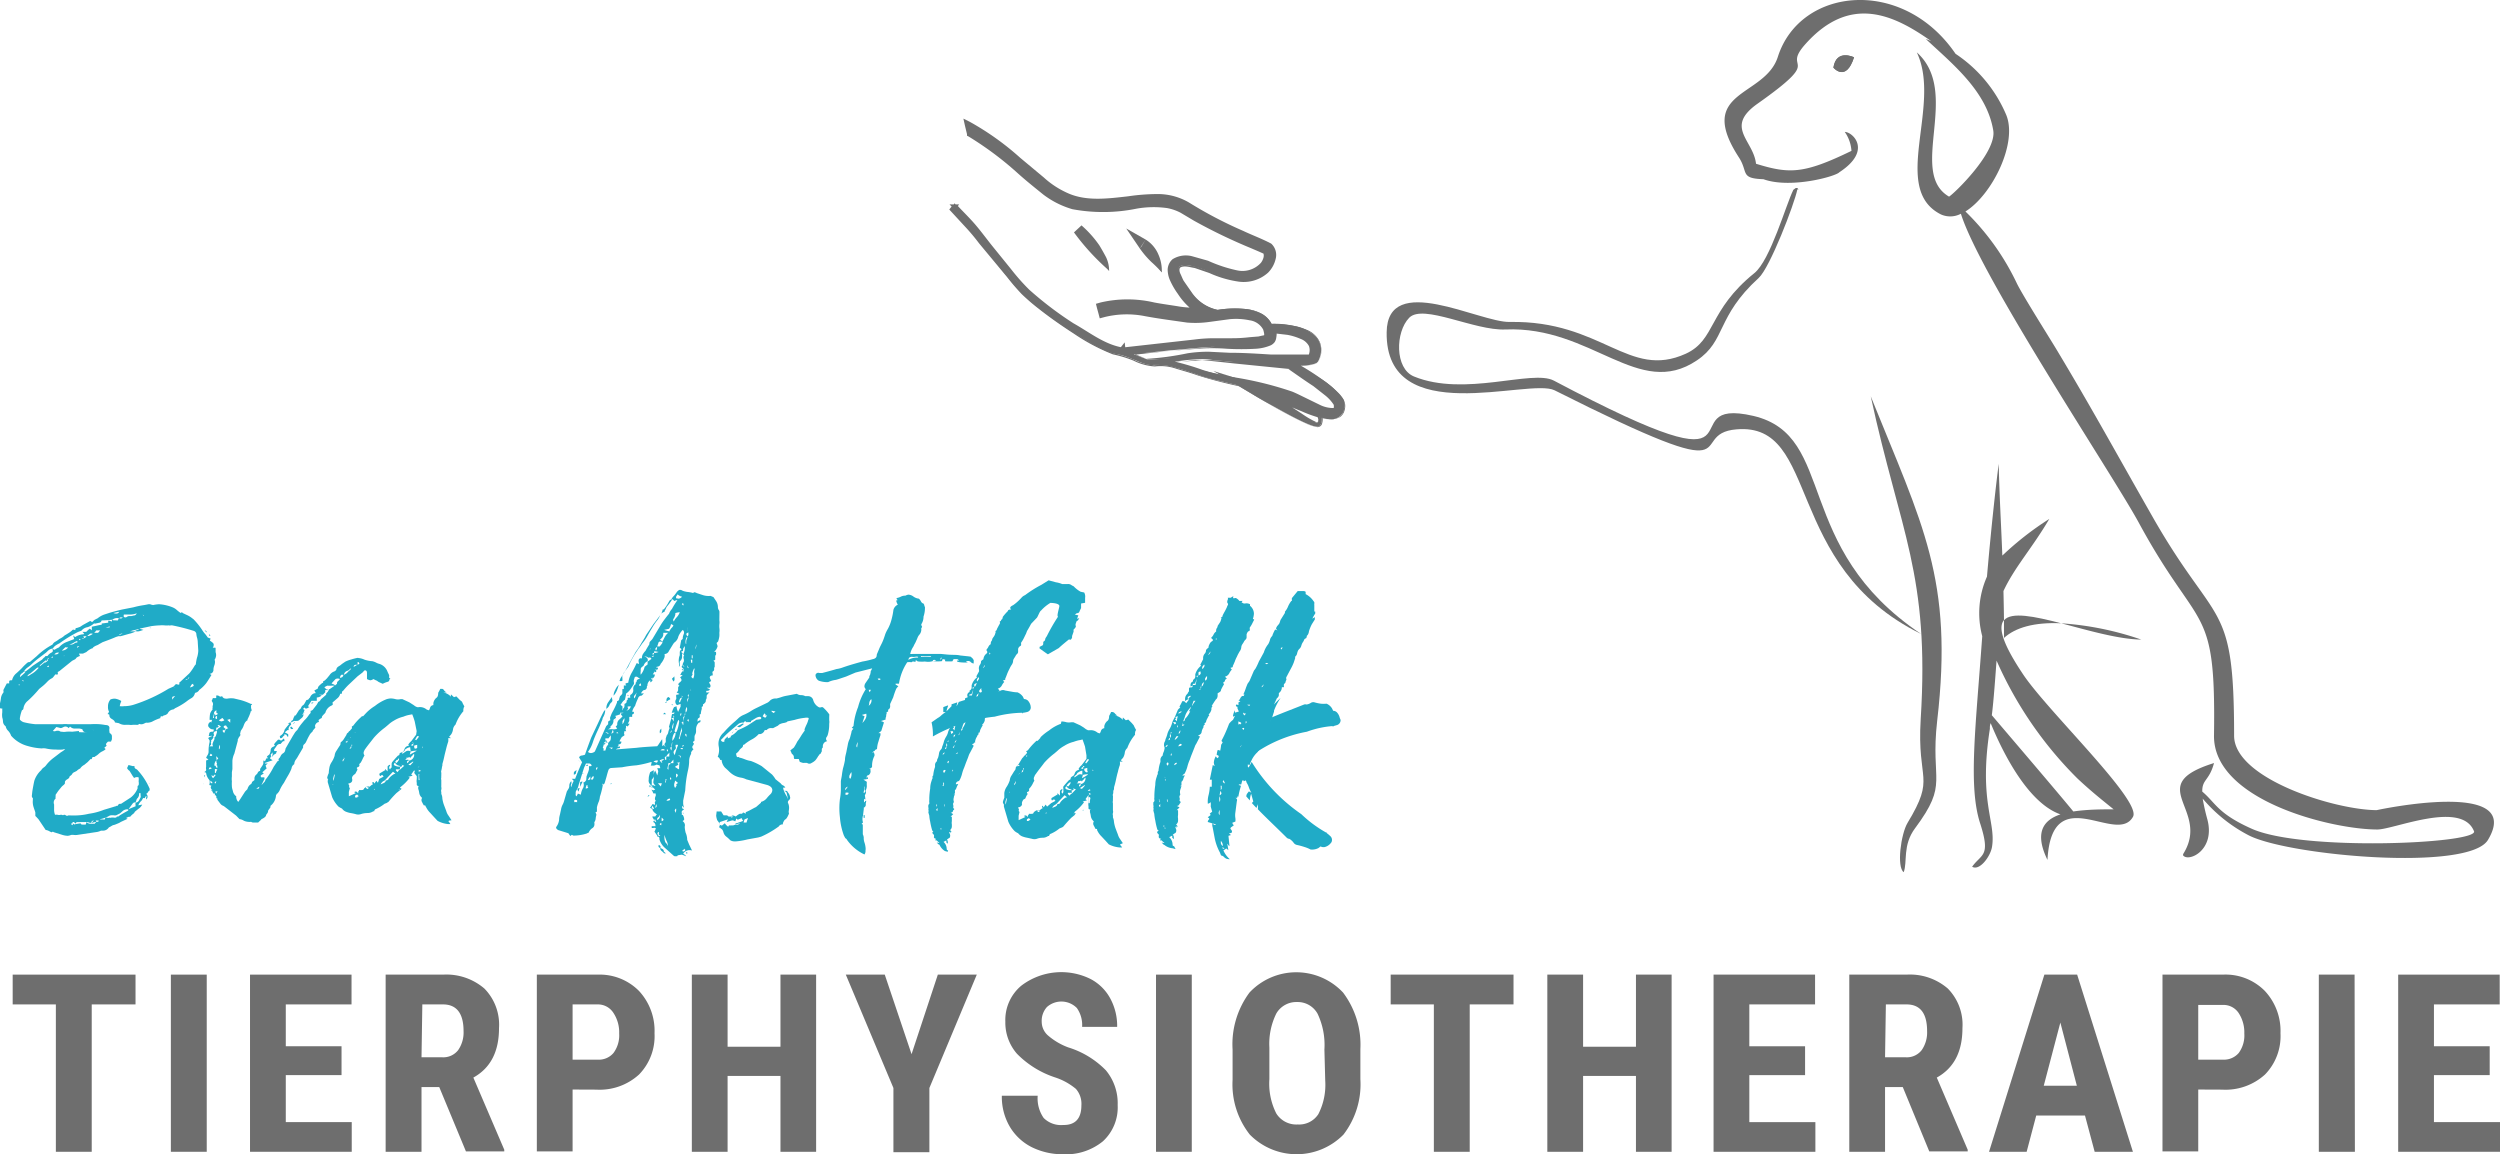 <svg xmlns="http://www.w3.org/2000/svg" viewBox="0 0 242.58 112"><defs><style>.cls-1,.cls-3{fill:#6e6e6e;}.cls-2{fill:#20abc7;}.cls-3{fill-rule:evenodd;}</style></defs><title>logo_main</title><g id="Layer_2" data-name="Layer 2"><g id="Ebene_1" data-name="Ebene 1"><path class="cls-1" d="M130.42,38.87a2.76,2.76,0,0,0-.48-.67,9.53,9.53,0,0,0-1.22-1.07,24.67,24.67,0,0,0-2.5-1.65c.28,0,.58,0,.89-.08a2.21,2.21,0,0,0,.56-.15.44.44,0,0,0,.24-.21,1.59,1.59,0,0,0,.12-.27,2.14,2.14,0,0,0,.13-1.14,1.92,1.92,0,0,0-.52-1,3.89,3.89,0,0,0-2.06-1,12.22,12.22,0,0,0-2.21-.2,2.28,2.28,0,0,0-1-1A4.28,4.28,0,0,0,121,30a10.32,10.32,0,0,0-2.87.07,4.12,4.12,0,0,1-2.52-1.64,10.69,10.69,0,0,1-.89-1.28,4.45,4.45,0,0,1-.31-.7c-.05-.18-.11-.5.09-.62a1.2,1.2,0,0,1,.71-.08,4.28,4.28,0,0,1,.76.14,12.56,12.56,0,0,1,1.48.51l.18.07a13.56,13.56,0,0,0,1.31.48,6,6,0,0,0,1.57.25,3.54,3.54,0,0,0,1.58-.29,2.73,2.73,0,0,0,1.22-1.05,2.07,2.07,0,0,0,.33-1.58,1.07,1.07,0,0,0-.5-.68l-.47-.21-.26-.11c-2-.84-3.87-1.67-5.7-2.68-.5-.28-1-.57-1.35-.8a5.63,5.63,0,0,0-1.47-.63,8.79,8.79,0,0,0-3.17-.12c-.41,0-.82.1-1.22.15-.62.08-1.27.17-1.91.21a10.42,10.42,0,0,1-3.1-.16,7.72,7.72,0,0,1-2.77-1.36c-.67-.49-1.32-1.05-2-1.59l-.48-.41c-.65-.56-1.52-1.29-2.45-2a19.78,19.78,0,0,0-2.67-1.72l-.24-.13.2.83,0,0,.24.13.42.24.64.43c.41.28.83.58,1.25.9.84.64,1.64,1.31,2.38,2l.23.19a26.91,26.91,0,0,0,2.18,1.75,8.1,8.1,0,0,0,2.81,1.34,15.18,15.18,0,0,0,5.42-.06l.75-.1a9.08,9.08,0,0,1,3,0,4.58,4.58,0,0,1,1.4.54l.43.25c.29.18.6.37.9.53a54.11,54.11,0,0,0,5.59,2.65l.7.3.13.06a1,1,0,0,1,.21.1.52.52,0,0,1,.18.25,1.6,1.6,0,0,1-.37,1.35,2.36,2.36,0,0,1-1.23.79,3.8,3.8,0,0,1-1.49.07,6.39,6.39,0,0,1-1.47-.38c-.2-.07-.4-.16-.6-.24s-.55-.22-.84-.32a8.45,8.45,0,0,0-1.5-.42,3.08,3.08,0,0,0-.79-.05,1.09,1.09,0,0,0-.75.31,1,1,0,0,0-.21.79,2.23,2.23,0,0,0,.23.77,7.29,7.29,0,0,0,.81,1.32c.19.24.34.44.49.61h0a3.52,3.52,0,0,0,.53.56,4.77,4.77,0,0,0,1.06.67,10.09,10.09,0,0,1-2.26,0c-.76-.08-1.52-.22-2.26-.36l-.28-.05a17.73,17.73,0,0,0-2.58-.34,9.09,9.09,0,0,0-2.58.26l-.08,0,.14.52.07,0a9.48,9.48,0,0,1,4.07-.07l1.28.23a23.47,23.47,0,0,0,2.81.41,10.14,10.14,0,0,0,2.08-.07l.16,0a16.65,16.65,0,0,1,1.88-.24,6.73,6.73,0,0,1,2,.15A2.15,2.15,0,0,1,123,31.8h0l0,.11a1.8,1.8,0,0,1,.09.45.8.8,0,0,1,0,.42.82.82,0,0,1-.4.18l-.46.1a16.31,16.31,0,0,1-1.89.15c-.61,0-1.25,0-1.91,0H118a6,6,0,0,0-.6,0l-1,.07c-2.4.22-4.83.49-7.19.75l-.35,0v0l0,0h-.06l-.62-.15a2.57,2.57,0,0,1-.47-.15l-.16-.06c-.41-.18-.81-.39-1.22-.61-.76-.42-1.52-.89-2.33-1.43a34.5,34.5,0,0,1-4.33-3.32,12.22,12.22,0,0,1-1.35-1.53l-.43-.53-1.71-2.13c-.48-.64-1-1.24-1.42-1.8l-.35-.42,0-.06-.34-.38c-.46-.52-.93-1-1.39-1.47l0,0h-.13l0,0-.23.28v0h0l0,0c.78.78,1.51,1.58,2.17,2.38.36.44.71.89,1,1.33l.36.46c.68.88,1.44,1.88,2.52,3.16l.1.11a15.9,15.9,0,0,0,2.36,2.2,40.84,40.84,0,0,0,5.37,3.59,11.39,11.39,0,0,0,1.47.69,3.94,3.94,0,0,0,.79.19,5.62,5.62,0,0,1,.77.21c.3.1.59.23.88.34s.41.18.62.25a4.17,4.17,0,0,0,.79.23,1.9,1.9,0,0,0,.41,0l.12,0,.28,0a5.86,5.86,0,0,1,1.58.23c.56.14,1.12.32,1.54.46l.63.21c.29.11.59.22.9.31.5.14,1,.26,1.49.37l.57.14,1.14.27c2.23,1.37,6.62,4,7.62,4a.26.26,0,0,0,.14,0c.31-.18.32-.52.32-.86a3.1,3.1,0,0,0,.91.15h0a1.38,1.38,0,0,0,.79-.26,1.19,1.19,0,0,0,.41-.73A1.28,1.28,0,0,0,130.42,38.87ZM127.81,41h0c-.46,0-3.25-1.53-6-3.2a24.15,24.15,0,0,1,3.08,1,9.8,9.8,0,0,1,1.52.76,13.26,13.26,0,0,0,1.35.7l.26.11C128,40.65,128,40.9,127.81,41Zm-14.32-7,1.16-.1c.84-.08,1.7-.16,2.56-.22a6.76,6.76,0,0,1,.9,0l1,0c.7,0,1.31,0,1.87,0a9.37,9.37,0,0,0,1.87-.27,2.31,2.31,0,0,0,.45-.19.69.69,0,0,0,.34-.42,2.37,2.37,0,0,0,0-.84,13.33,13.33,0,0,1,1.38.11,5.57,5.57,0,0,1,1.45.38,1.87,1.87,0,0,1,1.07.92,1.64,1.64,0,0,1-.1,1.36,1.5,1.5,0,0,1-.41.1l-.5,0-1,0h0c-.59,0-1.23,0-2,0-1.23,0-2.56-.14-4.07-.26l-2-.19c-.21,0-.42,0-.64,0-.46,0-.92.05-1.42.1l-1.09.15a18.28,18.28,0,0,1-3,.24l-1.31-.5Zm1.16,1a17.7,17.7,0,0,1,1.94-.15,6.11,6.11,0,0,1,1,.07l.47.05,1.44.14c1.73.15,3.75.31,5.76.33,1,.54,1.78,1.06,2.53,1.58.34.24.78.56,1.19.91a3.45,3.45,0,0,1,1,1.07,1,1,0,0,1,0,.65.55.55,0,0,1-.47.36,2.86,2.86,0,0,1-1.4-.28,8.94,8.94,0,0,1-1.38-.7,14.47,14.47,0,0,0-1.3-.67,33.65,33.65,0,0,0-5.8-1.72l-.83-.2c-.69-.15-1.41-.32-2.09-.54a24.63,24.63,0,0,0-2.72-.81Z"/><path class="cls-1" d="M130.42,38.87a3,3,0,0,0-.89-1,10.65,10.65,0,0,0-1-.87l-2.28-1.49,0,0h0l.89-.08.44-.11a.45.45,0,0,0,.34-.24h0a2.18,2.18,0,0,0,.17-1.71,2.28,2.28,0,0,0-1.2-1.24,8.59,8.59,0,0,0-3.49-.6h0v0A3,3,0,0,0,121,30.08a10.23,10.23,0,0,0-2.87.08h0a4.13,4.13,0,0,1-2.55-1.66h0l-.86-1.22c-.13-.22-.21-.46-.32-.69a.65.65,0,0,1,.06-.76c.52-.27,1,0,1.51,0l1.41.47a9.84,9.84,0,0,0,2.83.81,3.32,3.32,0,0,0,2.67-.85,2.45,2.45,0,0,0,.67-1.23,1.25,1.25,0,0,0-.36-1.24c-.83-.42-1.8-.78-2.7-1.18a42.1,42.1,0,0,1-5.31-2.71,5.86,5.86,0,0,0-2.76-.73,18.33,18.33,0,0,0-2.93.26c-2,.24-4,.56-6-.23a9.36,9.36,0,0,1-2.57-1.61l-2.31-1.88a26.38,26.38,0,0,0-4.82-3.36l.47-.36.21.83-.16-.22a21.52,21.52,0,0,1,2.6,1.7l2.4,1.94,2.38,1.89a7.91,7.91,0,0,0,2.6,1.29,16.32,16.32,0,0,0,5.94-.13,10.55,10.55,0,0,1,3.18-.06,5.47,5.47,0,0,1,1.58.54l1.33.78a53.26,53.26,0,0,0,5.5,2.61l.71.3.34.15.24.11a.87.87,0,0,1,.28.26,1.5,1.5,0,0,1,.15,1.12,2.52,2.52,0,0,1-.4.86,3.36,3.36,0,0,1-3.22,1.12,14.17,14.17,0,0,1-3-1l-1.4-.39-.64-.05a.68.68,0,0,0-.43.13c-.16.1-.17.45,0,.86a5.86,5.86,0,0,0,.71,1.22,5.19,5.19,0,0,0,2,1.9l1.7.75-1.86.18a10.48,10.48,0,0,1-2.63-.07c-.84-.14-1.71-.26-2.53-.42a10.57,10.57,0,0,0-4.81,0l.33-.56.14.51-.57-.33a10,10,0,0,1,4.29-.1c1.38.28,2.69.44,4,.65a8.63,8.63,0,0,0,2-.05l2.09-.26a7,7,0,0,1,2.17.14,2.6,2.6,0,0,1,1.91,1.42l-.58-.22h0l.41-.21.18.46a3.67,3.67,0,0,1,.12.58,1,1,0,0,1,0,.3.86.86,0,0,1-.11.45l0,0,0,0a1.26,1.26,0,0,1-.59.28l-.48.1-.91.07a15.66,15.66,0,0,1-1.81.08c-.59,0-1.21,0-1.78,0s-1.15.05-1.74.1l-7.06.69-.33,0,0-.32v0l.58.17,0,0-.08.11h-.25l-.07,0-.63-.16a5.7,5.7,0,0,1-.7-.25l-1.25-.63-2.33-1.45a34.11,34.11,0,0,1-4.32-3.37,19.14,19.14,0,0,1-1.78-2.09L96,24.28c-.56-.71-1.1-1.44-1.67-2.13s-1.22-1.33-1.83-2L92.43,20l.1-.12,0,0,.14.3h-.12l-.06-.05v0l.27,0v0l-.05.07h-.15l.13-.32,0,0,.12.11-.11.13-.24.3,0-.24,1.43,1.59a19.48,19.48,0,0,1,1.38,1.63l2.62,3.35a19.31,19.31,0,0,0,1.35,1.62,20.81,20.81,0,0,0,1.58,1.4,38.06,38.06,0,0,0,3.44,2.49,19.05,19.05,0,0,0,3.73,2,11.56,11.56,0,0,1,2,.62,5.18,5.18,0,0,0,2,.56,5.07,5.07,0,0,1,2.12.23c.67.21,1.36.39,2,.64,1.32.49,2.73.74,4.1,1.1h0c1.38.85,2.77,1.69,4.19,2.48.71.4,1.43.78,2.16,1.12a5.23,5.23,0,0,0,1.15.4.42.42,0,0,0,.47-.28,1.46,1.46,0,0,0,.08-.59h0a2,2,0,0,0,1.69-.08,1.12,1.12,0,0,0,.44-.73A1.3,1.3,0,0,0,130.42,38.87Zm0,0a1.31,1.31,0,0,1,.07.85,1.2,1.2,0,0,1-.45.74,2,2,0,0,1-1.7.09h0a1.52,1.52,0,0,1-.07.6.45.45,0,0,1-.49.29,4.66,4.66,0,0,1-1.16-.39c-.74-.34-1.46-.72-2.17-1.11-1.42-.78-2.82-1.62-4.21-2.46h0a42.11,42.11,0,0,1-4.11-1.08c-.67-.24-1.35-.42-2-.62a4.58,4.58,0,0,0-2.07-.22A5.27,5.27,0,0,1,110,35a11.25,11.25,0,0,0-2-.61,19.13,19.13,0,0,1-3.78-2c-1.19-.77-2.36-1.58-3.47-2.46a19.58,19.58,0,0,1-1.62-1.4,21.23,21.23,0,0,1-1.39-1.62L95,23.61A19.19,19.19,0,0,0,93.65,22l-1.43-1.55-.11-.12.1-.13.24-.3v.25l0,0-.32-.32h.51l-.15.07h0l.13-.17.15.15h0l-.13-.05h.43l-.23.3,0,0,0-.25c.62.67,1.28,1.3,1.87,2S95.82,23.3,96.39,24l1.71,2.11a20.46,20.46,0,0,0,1.77,2,34.12,34.12,0,0,0,4.29,3.26c1.57.88,3,2.05,4.77,2.35l-.13,0h.06l-.22.12,0,0,.49-.62.09.79v0l-.36-.28,7.08-.79a15,15,0,0,1,1.8-.12h1.77a14.27,14.27,0,0,0,1.74-.1l.86-.07.39-.09c.13,0,.25-.09.22-.07l-.06.07c0,.08,0,0,0,0a.65.65,0,0,0,0-.2,3,3,0,0,0-.1-.41l.59.25h0l-.41.21-.17-.43a1.76,1.76,0,0,0-1.31-.9,6.5,6.5,0,0,0-1.93-.11l-2,.27a9.67,9.67,0,0,1-2.15.06c-1.38-.2-2.8-.38-4.12-.63a9,9,0,0,0-3.9.1l-.45.12-.12-.46-.14-.51-.11-.44.45-.13a11.46,11.46,0,0,1,5.21,0c.84.16,1.65.26,2.47.4a9.83,9.83,0,0,0,2.42.06l-.16.93a6.41,6.41,0,0,1-2.43-2.21,7.4,7.4,0,0,1-.82-1.44,2.67,2.67,0,0,1-.18-.94,1.41,1.41,0,0,1,.48-1,2.44,2.44,0,0,1,1.88-.29l1.56.44a13.7,13.7,0,0,0,2.8.93,2.42,2.42,0,0,0,2.33-.73,1.42,1.42,0,0,0,.25-.51.74.74,0,0,0,0-.38s0,0,0,0l-.11-.05-.36-.16-.7-.3a52.68,52.68,0,0,1-5.57-2.68l-1.31-.78a4.62,4.62,0,0,0-1.31-.45,9.57,9.57,0,0,0-2.92.05,16.26,16.26,0,0,1-6.26.06,8.61,8.61,0,0,1-2.85-1.44c-.8-.65-1.62-1.3-2.4-2a31.93,31.93,0,0,0-4.85-3.63l-.13-.06,0-.15-.2-.83-.15-.68.62.31a26.62,26.62,0,0,1,4.89,3.49l2.28,1.9a8.65,8.65,0,0,0,2.43,1.57c1.77.76,3.81.49,5.75.27a19.8,19.8,0,0,1,3-.22,6,6,0,0,1,2.92.82,40.34,40.34,0,0,0,5.25,2.75c.91.43,1.8.75,2.73,1.24a1.49,1.49,0,0,1,.43,1.48,2.78,2.78,0,0,1-.74,1.34,3.54,3.54,0,0,1-2.83.87,10.53,10.53,0,0,1-2.87-.84l-1.4-.48c-.46-.07-1-.27-1.4-.06-.15.12-.1.42,0,.62s.19.45.31.67l.84,1.21h0a4.07,4.07,0,0,0,2.48,1.62h0A10.36,10.36,0,0,1,121,30a4.22,4.22,0,0,1,1.39.42,2.41,2.41,0,0,1,1,1l0,0a8.55,8.55,0,0,1,3.5.62,2.3,2.3,0,0,1,1.22,1.27,2.23,2.23,0,0,1-.17,1.75h0a.49.49,0,0,1-.37.25l-.44.11-.9.08v0L128.5,37a12.28,12.28,0,0,1,1,.87A3,3,0,0,1,130.42,38.87Z"/><path class="cls-1" d="M127.81,41a5.73,5.73,0,0,1-1.68-.45c-.54-.22-1.07-.45-1.59-.7-1.05-.49-2.05-1-3.05-1.63L117.74,36l4.14,1.3c.54.17,1.08.37,1.62.55s1.08.38,1.61.61,1,.59,1.49.89.92.63,1.4.92l.07,0v0C128.08,40.6,128.05,40.93,127.81,41Zm0,0c.19-.17.1-.4,0-.6l.07.09a12.15,12.15,0,0,1-1.62-.6c-.53-.2-1-.42-1.52-.63s-1.07-.31-1.59-.48-1.06-.32-1.58-.5l.38-.91c1,.6,2,1.19,2.91,1.82l1.43.93A9.22,9.22,0,0,0,127.81,41Z"/><path class="cls-1" d="M113.49,34.05l2.8-.27a21.94,21.94,0,0,1,2.81-.12,25.24,25.24,0,0,0,2.77-.22,3.91,3.91,0,0,0,1.25-.4.51.51,0,0,0,.17-.15.64.64,0,0,0,0-.22,1.77,1.77,0,0,0,0-.6l-.1-.39.41,0a8.57,8.57,0,0,1,3,.4,2.33,2.33,0,0,1,1.32,1.1,2,2,0,0,1-.08,1.8l-.06.13-.11.06a1.14,1.14,0,0,1-.41.14l-.28,0c-.18,0-.37,0-.54,0l-1,0-2-.07c-1.36-.1-2.71-.22-4.06-.36l-2-.26a12.94,12.94,0,0,0-2,0,27.54,27.54,0,0,1-4.07.23h0l-1.3-.53-.18-.07h.19C111.1,34.28,112.29,34.15,113.49,34.05Zm0,0c-1.19.14-2.39.24-3.58.4v-.09l1.32.46h0a27.75,27.75,0,0,0,4-.54,12.89,12.89,0,0,1,2.08-.15l2,.1c1.35,0,2.7.09,4,.17l2,0h1c.17,0,.32,0,.48,0l.22,0c.05,0,.14-.05.07,0l-.17.18a1.17,1.17,0,0,0,.1-1,1.5,1.5,0,0,0-.82-.7,5.62,5.62,0,0,0-1.28-.39l-1.38-.16.31-.38a2.15,2.15,0,0,1,0,.8,1,1,0,0,1-.16.45,1.13,1.13,0,0,1-.36.3,4.36,4.36,0,0,1-1.45.34,24.47,24.47,0,0,1-2.84,0,18.69,18.69,0,0,0-2.8,0Z"/><path class="cls-1" d="M114.65,35.09,116,35l.66-.06.66,0c.88,0,1.76.16,2.65.16l5.28.08h.09l.07,0c.86.5,1.74,1,2.59,1.49a7.72,7.72,0,0,1,2.36,2.11,1.49,1.49,0,0,1,0,1.12,1,1,0,0,1-.48.52,1.27,1.27,0,0,1-.57.13,3.71,3.71,0,0,1-1.61-.42l-1.36-.72-1.25-.68a34.23,34.23,0,0,0-5.52-1.9c-1-.24-1.89-.56-2.84-.82l-2.81-.89h0Zm0,0-.75.09h0a49.72,49.72,0,0,0,5.72,1.41A33.62,33.62,0,0,1,125.39,38c.46.19.92.43,1.38.65l1.27.62a2.92,2.92,0,0,0,1.22.32c.21,0,.13,0,.15,0a.71.71,0,0,0,0-.32,3.8,3.8,0,0,0-.86-.93l-1.12-.88c-.82-.53-1.61-1.1-2.41-1.65l.16,0-5.3-.53L117.29,35l-.66-.06c-.22,0-.44,0-.66,0Z"/><path class="cls-1" d="M112.73,26.43a7,7,0,0,0-.7-1.55,3.27,3.27,0,0,0-1.16-1.23h0Z"/><path class="cls-1" d="M112.73,26.43c-.36-.48-.7-.93-1-1.35a3.91,3.91,0,0,0-1.07-1l.52-.86-.55.84.69-.7a5.6,5.6,0,0,1,.62,1.3A8.62,8.62,0,0,0,112.73,26.43Zm0,0a12.44,12.44,0,0,0-1-1,8.92,8.92,0,0,1-1.24-1.48l-1.21-1.78,1.86,1.06a3.13,3.13,0,0,1,1.26,1.46A3.84,3.84,0,0,1,112.73,26.43Z"/><path class="cls-1" d="M107.62,26.26a3.61,3.61,0,0,0-.5-1.16,10.73,10.73,0,0,0-.74-1,15.22,15.22,0,0,0-1.77-1.82l3,4Z"/><path class="cls-1" d="M107.62,26.26a9.82,9.82,0,0,0-1.54-1.94c-.59-.59-1.17-1.17-1.79-1.69L105,22A22.91,22.91,0,0,1,107.62,26.26Zm0,0a22.55,22.55,0,0,1-3.41-3.71l.73-.68a10.39,10.39,0,0,1,1.74,1.95c.23.38.45.77.65,1.15A3.07,3.07,0,0,1,107.62,26.26Z"/><path class="cls-2" d="M105.1,78.66l.05-.08C105.05,78.58,105,78.61,105.1,78.66Z"/><path class="cls-2" d="M105.3,78s0,0,0,0v0Z"/><path class="cls-2" d="M106.41,78.22a0,0,0,0,1,0,0v0Z"/><polygon class="cls-2" points="121.02 74.55 120.97 74.55 120.97 74.47 121.02 74.55"/><path class="cls-2" d="M104.9,59l0-.44.39-.07,0-.48a.81.81,0,0,0-.09-.52l-.34-.07a2.77,2.77,0,0,1-.68-.53L104,56.8a.55.55,0,0,0-.39-.13l-.39,0s-.07,0-.16,0a2.51,2.51,0,0,0-.61-.17l-.7-.19-.71.44a11.33,11.33,0,0,0-1.58,1,.86.86,0,0,0-.29.19l-.19.2a4.31,4.31,0,0,1-.67.58q-.46.21-.18.42-.33,0-.33.15a4.84,4.84,0,0,0-.5.57.57.57,0,0,1-.31.47,2.08,2.08,0,0,1,.27.77,2.29,2.29,0,0,1,1.34.35.42.42,0,0,1,.18-.41l.07.59a2.13,2.13,0,0,1,.34.33l.16-.27a10,10,0,0,0,.7-1.16l.57-.6c.11-.16.27-.63.4-.69a3.84,3.84,0,0,1,.9-.74s.93,0,.87.34-.26.92-.13,1a17.94,17.94,0,0,0-1.09,1.9,1,1,0,0,0-.17.31c.06,0,0,.11-.17.23,0,.2,0,.32-.09.35l-.27.14a.77.77,0,0,1,0,.15c.22.15.49.36.81.57l1.06-.61,0,0c.27-.27,1-.85,1-.85s.16.18.28-.16a.24.24,0,0,0,0-.14l.15-.43a.19.19,0,0,0,0-.07s0-.1,0-.14a1,1,0,0,0,.19-.22c.07-.1,0-.18,0-.22h0c0-.13.07-.26.11-.38l.12-.07.14-.23-.2.08c0-.12.07-.23.1-.34l-.34-.08.53-.35s-.36.13-.27.23c.13-.06.18-.1.16-.12"/><path class="cls-2" d="M20.81,64s0,0,0,0a.46.46,0,0,1,.05.23,1,1,0,0,1-.08.38,1.21,1.21,0,0,0-.07.35.38.38,0,0,1-.38.42l.19.11c-.28.47-.46.73-.52.81a3.48,3.48,0,0,1-.67.65.51.51,0,0,1-.38.27l-.05.08a.69.69,0,0,1-.36.46,3.59,3.59,0,0,0-.45.31,6.48,6.48,0,0,1-1.1.65c-.1.08-.16.12-.19.12a.65.65,0,0,0-.52.38.6.6,0,0,1-.29.18.38.38,0,0,0-.24.13c-.13-.08-.19,0-.19.15a4.43,4.43,0,0,0-.81.35,1.33,1.33,0,0,1-.34.09,1.06,1.06,0,0,1-.24,0l-.26.12a.55.55,0,0,1-.4,0,.29.29,0,0,1-.29.09h-.33a1.05,1.05,0,0,1-.36,0H12.2a1.11,1.11,0,0,1-.67-.16l-.38-.07c0-.11-.1-.22-.29-.33s-.27-.25-.24-.41a.28.28,0,0,0-.19-.07.9.9,0,0,0,.15-.23.91.91,0,0,1-.1-.5,1,1,0,0,1,.24-.69,1.18,1.18,0,0,1,.43-.08,1.64,1.64,0,0,1,.62.23l-.1.27-.05.23a1.6,1.6,0,0,0,.43,0,3.13,3.13,0,0,0,.86-.12,15.06,15.06,0,0,0,3.44-1.57l.52-.23.1.11H17l-.15-.11a1.26,1.26,0,0,0,.15-.16c.06-.07.16-.07.28,0a.27.27,0,0,0,.15-.07c-.07-.08-.05-.14.05-.2l.9-.84a5.48,5.48,0,0,0,.48-.69c.06-.1.11-.16.14-.16a2.64,2.64,0,0,1,.05-.36,2.46,2.46,0,0,1,.1-.41,2.67,2.67,0,0,0,.09-.57l-.05-.81a1.77,1.77,0,0,0-.07-.46,1.62,1.62,0,0,1-.07-.38.36.36,0,0,0-.24-.27,19.45,19.45,0,0,0-2.1-.54s0,0-.14,0a.3.3,0,0,1-.19,0,1.91,1.91,0,0,1-.43,0,2.74,2.74,0,0,0-.43,0,7.51,7.51,0,0,0-.86.08L13.53,61l.39.12-.34.11a.75.75,0,0,1-.47,0,.52.52,0,0,1,.33-.11l0-.08-.4.1a1.41,1.41,0,0,0-.41.13,2.8,2.8,0,0,1,.53,0,2.57,2.57,0,0,1-.63.23l-.81.23-.23,0-.25.08c-.28.13-.71.29-1.28.5l-.34.19a.88.88,0,0,1-.23.12,1.25,1.25,0,0,0-.34.19l-.09.11v0H8.86s.05,0,.05,0a1.87,1.87,0,0,0-.53.35l-.33.15-.39,0,.1.23c-.22.08-.35.15-.38.23a.41.41,0,0,1-.19.14L7,64.12l-1.24,1-.15.08a.24.24,0,0,0,0,.13.14.14,0,0,1,0,.1.32.32,0,0,1-.24,0c-.16.23-.27.36-.33.38a1.61,1.61,0,0,0-.46.35,4.5,4.5,0,0,1-.4.38l-.38.31A11,11,0,0,1,2.7,68a1.15,1.15,0,0,0-.43.77s0,.08-.14.15a3.41,3.41,0,0,0-.15.49c-.06.26-.08.42,0,.47a.78.78,0,0,0,.33.2,7.72,7.72,0,0,0,1.1.19c.25,0,.63,0,1.14,0,.7,0,1.21,0,1.53,0a2.19,2.19,0,0,1,.5,0l.36,0c.41,0,1,0,1.86,0a7,7,0,0,1,.84,0,5.67,5.67,0,0,1,.59.08q.39,0,.39.3a1,1,0,0,0,0,.35.19.19,0,0,0,.05.15.33.33,0,0,1,.19.27l0,.31-.09.23-.29,0a1.1,1.1,0,0,0-.14.15c-.07.08-.08.14,0,.19v0s0,.11-.12.17-.09.13,0,.18-.13.18-.38.3a1.67,1.67,0,0,0-.31.24,1.31,1.31,0,0,1-.27.19s0,0-.09.07l-.14,0s-.07,0-.1.12-.08.1-.14.08l-.29.3-.33.27a1,1,0,0,0-.39.35,1,1,0,0,0-.33.23l-.21.11a.46.46,0,0,0-.22.16s-.05.11-.14.17-.15.12-.15.17-.06.12-.19.2a.53.53,0,0,0-.24.23.16.16,0,0,1,0,.09.14.14,0,0,0,0,.1s-.06.09-.19.19-.21.23-.34.38-.22.29-.28.39a.29.29,0,0,0-.1.19.13.13,0,0,1,0,.12.1.1,0,0,0,0,.09.14.14,0,0,1,0,.1.5.5,0,0,0-.14.57v.46a1.32,1.32,0,0,0,.09.54,1,1,0,0,1,.26,0,.41.41,0,0,0,.27,0s.08,0,.14,0a.14.14,0,0,0,.19,0s0,0,.07,0a.23.23,0,0,1,.12.06.21.21,0,0,0,.24,0l.14,0a6.73,6.73,0,0,0,.72,0,5.89,5.89,0,0,0,1.14-.16,6.1,6.1,0,0,0,1.44-.38l.5-.15.4-.12.19-.06a.3.3,0,0,0,.15-.06c.09,0,.14,0,.14-.07a.33.33,0,0,1,.14-.12.68.68,0,0,1,.15,0v0l.23-.15h0l.71-.46a2.1,2.1,0,0,0,.67-.89v-.17a.13.13,0,0,1,.1-.13,1,1,0,0,0,0-.39,1.35,1.35,0,0,0,0-.38A.5.5,0,0,0,13,75.5a.34.34,0,0,0-.1-.16l-.33-.54a.7.7,0,0,1-.24-.27l.14-.3.43.11a.3.3,0,0,1,.15,0s0,.05,0,.08a.22.22,0,0,0,.14.19.52.52,0,0,1,.19.15,6.32,6.32,0,0,1,1.14,1.77c0,.08,0,.14,0,.17a.41.41,0,0,0-.15.14.38.38,0,0,1-.19.19.33.33,0,0,1,0,.54.55.55,0,0,1,.05-.31c-.06,0-.11,0-.14.1s-.1.11-.19.06a1,1,0,0,0-.1.17.55.55,0,0,1-.14.17,1.15,1.15,0,0,0-.24.38l.38-.07a1,1,0,0,1-.38.42l-.33.27h0l-.09.15a2,2,0,0,0-.38.35.34.34,0,0,0-.15,0l-.24.11.15.08-.67.31a1.08,1.08,0,0,1-.24.13l-.24.1-.17.06a.37.37,0,0,0-.16.05l-.34.19a.67.67,0,0,1-.62.31l-.14,0a1.5,1.5,0,0,1-.34.12l-2,.3a1.63,1.63,0,0,1-.28,0,.79.79,0,0,0-.29,0,1,1,0,0,1-.33.08,2,2,0,0,1-.48-.08l-.86-.27a.31.31,0,0,0-.1-.05L5,80.76a2.63,2.63,0,0,1-.24-.12,1.07,1.07,0,0,0-.33-.11l-.67-1a1.72,1.72,0,0,0-.17-.19.81.81,0,0,0-.16-.16l0-.31c0-.1-.09-.28-.17-.55a1.66,1.66,0,0,1-.07-.71.24.24,0,0,1,0-.08s0,0,0-.08a.28.28,0,0,1-.1-.23l.05-.46c.07-.41.13-.73.19-1A2.41,2.41,0,0,1,4,74.73a.83.83,0,0,1,.26-.27,1,1,0,0,0,.26-.27,3.79,3.79,0,0,1,.7-.67L5.9,73l.24-.15a.55.55,0,0,1,.19-.12l0,0a.28.28,0,0,0-.24,0,3.91,3.91,0,0,1-.67,0,4.25,4.25,0,0,1-1-.11,1.34,1.34,0,0,0-.38,0,5.81,5.81,0,0,1-1.34-.23,3.23,3.23,0,0,1-1.62-1,1.29,1.29,0,0,0-.29-.48.83.83,0,0,1-.24-.44.6.6,0,0,1-.26-.44,1.39,1.39,0,0,0-.07-.41,1.71,1.71,0,0,1,0-.5c0-.15,0-.28,0-.38A.28.28,0,0,1,0,68.23a3.48,3.48,0,0,0,.09-.48,1.06,1.06,0,0,1,.24-.55.22.22,0,0,0,0-.16.3.3,0,0,1,.05-.19l.28-.54H.89v-.17c0-.09.06-.13.19-.13s.09,0,.09,0a1.2,1.2,0,0,1,.43-.69c.26-.23.43-.4.53-.5a4.2,4.2,0,0,1,.43-.43.49.49,0,0,1,.24-.15l.09,0,.67-.57a6.58,6.58,0,0,1,1.53-1.12v0a.67.67,0,0,1,.33-.31A2.77,2.77,0,0,0,5.76,62a1.78,1.78,0,0,0,.52-.35,4.26,4.26,0,0,0,.38-.23,1.8,1.8,0,0,0,.38-.3.18.18,0,0,1,.17,0c.08,0,.12,0,.12-.1s.06-.06.17-.1l.26-.09.29-.19.71-.39.1.08c.09,0,.14,0,.14,0a.58.58,0,0,1,.26-.23l.22-.11a2.07,2.07,0,0,1,.67-.37l.52-.17c.45-.13.84-.23,1.19-.31l1.08-.21A8.49,8.49,0,0,1,14,58.71l.31-.06a.59.59,0,0,1,.46.06v0c0-.05.06,0,.09,0a3.55,3.55,0,0,1,.57-.08,4.18,4.18,0,0,1,1.34.31,1.44,1.44,0,0,1,.41.27,3.78,3.78,0,0,0,.35.27c.1-.08.16-.09.19,0l.36.17a2.53,2.53,0,0,1,.45.25l.25.19a7.07,7.07,0,0,1,.81,1,2.53,2.53,0,0,0,.31.42c.11.13.19.25.26.35l.29.11a.11.11,0,0,0-.05.1.11.11,0,0,1-.05.09c.22.13.35.24.38.33a.49.49,0,0,1-.09.37.69.69,0,0,1,.28,0v.42a.87.87,0,0,1,.05.31.9.9,0,0,1-.14.42ZM1.94,66.43l-.15,0,.05.07C1.9,66.49,1.94,66.45,1.94,66.43Zm9.5-6.23.09-.23h-.14a.75.75,0,0,0-.48.16,9.89,9.89,0,0,1-1.05.07.29.29,0,0,1-.26.23l-.36.08a.23.23,0,0,0-.14,0,1.62,1.62,0,0,1-.62.35.93.93,0,0,0-.58.34l-.33.12a13,13,0,0,0-1.81,1.11,2.12,2.12,0,0,0-.31.17.84.84,0,0,0-.32.33.85.85,0,0,0-.45.19l-.21.2-.63.48a8.21,8.21,0,0,0-.71.59,3,3,0,0,1-.43.36,1.27,1.27,0,0,0-.38.41.92.92,0,0,1-.22.19.39.39,0,0,0-.16.35l.52-.46a.29.29,0,0,1-.14-.08l.12,0a.37.37,0,0,0,.16-.1l.2-.15v0a0,0,0,0,0,0,0s0,0,0,0l.38-.31L4.09,64a1.11,1.11,0,0,1,.18-.19.45.45,0,0,0,.15-.16.41.41,0,0,0,.19,0A1,1,0,0,1,5,63.32c.13-.06.16-.17.09-.35l.2.08a2.78,2.78,0,0,1,.43-.23h0a1.88,1.88,0,0,1,.78-.54l.7-.27-.1-.35.19.16A1.67,1.67,0,0,1,8,61.55a.16.16,0,0,0,.1,0l.09-.08.1,0h-.1l-.05,0,0,0s-.05-.08-.15-.16l.38,0A2.74,2.74,0,0,1,8.71,61l.2.16,0-.35.48-.1a4,4,0,0,1,.48-.09l0-.12.63-.08a.53.53,0,0,0,0-.13c0-.06,0-.08.12-.06l.24.08v-.19a.25.25,0,0,0,.14.07ZM2.27,66.12h0l0-.11-.14,0,.14.12Zm1.48-1.34-.14,0-.67.57a.52.52,0,0,0-.29.27A1.07,1.07,0,0,0,3,65.43a2.38,2.38,0,0,0,.71-.58S3.75,64.83,3.75,64.78Zm1-.93c-.1,0-.14.06-.14.16l-.1,0h.1v.07h-.1l0,.08H4.42v-.08s0,0,0,0,0,.08-.1.08v0L4,64.45a.25.25,0,0,0-.15.21l.48-.38a0,0,0,0,0,0,0l.09,0a.36.36,0,0,1,.15-.08c0-.05,0-.07.09-.07s0,0,0,0v-.16Zm-.29.27,0-.07-.09,0Zm.29.54,0-.08-.19.08.1.08Zm.38-.82s0,0,.05,0l-.05-.07,0-.08-.19.12.24,0v.11Zm0,7.08a.34.34,0,0,0,.31,0,.77.77,0,0,1,.31,0A.34.34,0,0,0,6,71,1.14,1.14,0,0,0,6.42,71a3.8,3.8,0,0,1,.58,0l.66-.07,0,.11a5.67,5.67,0,0,0,.81,0l-.24,0A.33.33,0,0,1,8,70.77a1,1,0,0,0-.43-.08H7.33a.62.62,0,0,1-.53-.19l-.14.15a.4.4,0,0,0-.29-.15.41.41,0,0,0-.23.06.85.85,0,0,1-.24.09l-.43-.11Zm.36-7.43a.25.25,0,0,0,.22-.17h-.1a.39.39,0,0,0-.33.19Zm.17.48,0,0s0,.07-.1.12l-.09,0v0l.09-.07Zm.9-1.15-.12,0a.11.11,0,0,0-.12,0L6,63.13A.79.79,0,0,0,6.61,62.82Zm-.33.77,0,0-.05.07.05,0ZM7.47,62.2l-.19.08a1.84,1.84,0,0,1-.57.27h.14a.57.57,0,0,0,.31-.08l.17-.11C7.52,62.36,7.57,62.31,7.47,62.2ZM6.92,79.91s0,.06,0,.08a.29.29,0,0,0,.14.08v-.16A.13.13,0,0,0,6.92,79.91Zm.12,0a.17.17,0,0,1,.12.05.12.12,0,0,0,.17,0l.48-.07L7.9,80a1.55,1.55,0,0,0,.43,0l.05-.23a.63.63,0,0,0,.38.16l.43,0,.15-.19h.14q.09,0,.09-.12H9.29l.05.12-.48.11.24-.23h0a.24.24,0,0,0-.22.12c0,.07-.09.11-.12.11s-.28-.13-.57-.08H7.47s-.08,0-.14.16C7.17,79.71,7.07,79.72,7,79.88ZM7.71,62.7c-.16,0-.24,0-.24.16Zm-.16-1.36s0,0,0,0a0,0,0,0,0,.05,0S7.53,61.35,7.55,61.34ZM9,61.51a.29.29,0,0,0-.29,0l-.14.12-.14.11a.16.16,0,0,1-.12,0,.16.16,0,0,0-.12,0c-.06,0-.1,0-.1.07h.05V62l-.05-.08a.67.67,0,0,1-.28.08c-.07,0-.11,0-.12,0s0,.06,0,.11h.1V62A.38.38,0,0,1,8,62c.06,0,.11,0,.14-.06l.14-.08q.15-.11.15-.15l.19,0A1.62,1.62,0,0,0,9,61.51Zm0,9.3.14.07,0,0-.14-.08S9,70.81,9,70.81Zm.52-9.41.2-.23H9.34a1.18,1.18,0,0,1-.2.23Zm.05,18.13a2.83,2.83,0,0,1,.58,0l.09-.19s.09,0,.17,0a.14.14,0,0,0,.17,0s0,0,.07,0a.17.17,0,0,0,.12,0,.76.76,0,0,1,.31,0c.14,0,.23,0,.26-.11h.14l.1-.08c.19-.13.47-.29.86-.5,0,0,0-.06,0-.12l.72-.3a1.23,1.23,0,0,1,0-.35.42.42,0,0,0,.34-.23,2.89,2.89,0,0,1,.14-.27.41.41,0,0,0,0-.21v-.21a.41.41,0,0,1-.15,0v-.15s0,0,0,0l0,.11a1.11,1.11,0,0,1,0,.23.61.61,0,0,1-.12.27.48.48,0,0,0-.14.23,1,1,0,0,1-.1.23c-.09-.05-.19,0-.28.12l-.39.53h-.09a.68.68,0,0,0-.48.18l-.24.21v0l-.38.19a.55.55,0,0,1-.24,0h-.21a.4.4,0,0,0-.26.08,3.4,3.4,0,0,1-.72.27.28.28,0,0,0-.24.19Zm1.1-18.67-.05-.08-.38.15v0ZM11,59.48a.74.74,0,0,0,.36.05.33.33,0,0,0,.21-.17Zm.9,2a.43.43,0,0,0-.38.16Zm-.19-1.57a.14.14,0,0,0-.14.08c.19.05.3,0,.33-.08Zm0,18.25s0,0,0,0v0h0ZM12,59.28l0,0s0,0,0,0l0-.12,0,0Zm1,.44q.17,0,.27-.21a1.88,1.88,0,0,1-.62.12h-.63a.35.35,0,0,0,0,.23.25.25,0,0,0,.29,0,.36.36,0,0,1,.24-.08l.19,0Zm-.26,0s.05,0,.05,0Zm.36-.46s0,0,0,0l0,.08,0-.08,0,0Zm.88.46-.14-.08v0h0s0,0,0,0,.09.09.09.12ZM14.44,76l.05,0,0,0s0,0,0,.07Zm.24-15.06v0l-.14,0V60.9ZM17,67.54a1,1,0,0,0-.28.08.77.77,0,0,0,0,.27A1.54,1.54,0,0,1,17,67.54Zm1-1.27s0,0-.05,0v0Zm.23-.38.15-.15a.13.13,0,0,0-.15.15A.19.19,0,0,0,18,66Zm.58.46h0a.26.26,0,0,0-.26.14l-.12.21a.83.83,0,0,0,.38-.16S18.74,66.45,18.74,66.35Zm1.24-5v0l-.19-.16.09,0,.15.15Zm.24.34s0-.07,0-.15l.14.12Z"/><path class="cls-2" d="M19.72,76a.12.12,0,0,1,0,.11l0,0,0-.07Zm.09-.77.1,0-.1.19h0ZM37.9,65.85c-.06,0-.1.05-.12.14a.21.21,0,0,1-.17.17,2.18,2.18,0,0,0-.47.19l-.34-.15a.62.62,0,0,1-.16-.1.56.56,0,0,0-.17-.09l-.24-.12a.63.63,0,0,1-.29.12.94.94,0,0,1-.33-.12v-.5c0-.18,0-.29-.14-.34s-.21.16-.34.24l-.43.33-.86.81a6.24,6.24,0,0,0-.52.57l-.14.12v.19c-.13,0-.19,0-.19.08a.77.77,0,0,1-.27.38l-.31.27-.12.1a.09.09,0,0,0,0,.13s0,.06,0,.1a.39.39,0,0,1-.14.1,1.06,1.06,0,0,0-.58.69l-.14.15a.93.93,0,0,0-.19.23c0,.08,0,.14-.15.19a.64.64,0,0,1-.14.1.12.12,0,0,0,0,.17s0,.08-.1.08a.47.47,0,0,0-.29.42c.07,0,.05.08,0,.15s-.24.25-.24.35a1,1,0,0,0-.31.37c-.08.14-.14.25-.17.32s-.07.14-.12.25a.7.7,0,0,1-.22.29.29.29,0,0,0-.09.23c0,.05,0,.08,0,.08l-.47.8a2.51,2.51,0,0,1-.22.35.79.79,0,0,0-.17.46.56.56,0,0,0-.24.31,1,1,0,0,1-.09.27,5,5,0,0,1-.31.59c-.15.25-.26.46-.36.64a3.69,3.69,0,0,0-.43.76,1.23,1.23,0,0,1-.24.31h-.05s0,.09,0,.1a.06.06,0,0,0-.05.06,1.4,1.4,0,0,1-.53,1,.13.13,0,0,0,0,.1.14.14,0,0,1-.05.1,1.36,1.36,0,0,1-.12.17.27.27,0,0,0-.07.17.41.41,0,0,1-.07.18,1.36,1.36,0,0,0-.12.17c0,.15-.19.29-.48.42v.08a0,0,0,0,1-.05,0l-.24.23h-.24l-.19,0s0,0-.09,0a.34.34,0,0,1-.15-.06h-.09a1.34,1.34,0,0,1-.62-.11,1,1,0,0,0-.43-.16l-.33-.34-1.15-.89a.82.82,0,0,0-.17-.09.6.6,0,0,1-.21-.18l-.29-.38v-.12l-.05,0-.09-.11h.09l-.14-.23a.13.13,0,0,0-.05.11l0-.11V77l-.15,0a.2.2,0,0,0-.09-.15l0-.08-.09-.07-.05-.08v0l.19.08c-.22-.16-.27-.31-.14-.46l-.24-.08s.05,0,.05-.08a.92.92,0,0,0,0-.38A1.25,1.25,0,0,1,20,75s-.06-.08-.19-.08c.16-.08.22-.17.19-.27a.47.47,0,0,1,0-.23l0-.5,0-.15a.18.18,0,0,0,.09,0,.58.58,0,0,1,.14-.08L20,73.54a1.62,1.62,0,0,1,.15-.29.67.67,0,0,0,.09-.29v-.19a3.53,3.53,0,0,1,.1-.77l0-.15-.14-.23a.67.67,0,0,1,.19-.12l.19-.08a.13.13,0,0,0-.16,0h-.17l.05-.19c0-.15.09-.23.28-.23s.15-.1.15-.23h-.1c-.16,0-.3-.1-.43-.31v-.07a.37.37,0,0,1,.24-.35l.05.08h0l.09-.27h-.24a3.36,3.36,0,0,1,.05-.62,1.18,1.18,0,0,1,.24-.38.19.19,0,0,1,0-.15V68.5a.38.38,0,0,0-.05-.42.14.14,0,0,1,0-.17.37.37,0,0,0,.07-.18,1.21,1.21,0,0,0,.33,0l0-.24a.41.41,0,0,1,.16,0,.33.33,0,0,1,.12.05c.1.08.19.07.29,0a.36.36,0,0,0,.24.23.8.8,0,0,0,.38,0,2.26,2.26,0,0,1,.52,0l.67.16a6,6,0,0,1,1,.38.14.14,0,0,1,.1,0s0,.07-.1.12v.11a.66.66,0,0,0,.05.31V69c-.09,0-.13,0-.09,0a.1.1,0,0,1,0,.08,4.15,4.15,0,0,1-.33.77l.09,0a.71.71,0,0,0-.33.31,1.62,1.62,0,0,0-.1.23,1.54,1.54,0,0,1-.18.37.66.66,0,0,0-.15.36.1.1,0,0,0,0,.12.89.89,0,0,1,0,.11l-.19.27a.17.17,0,0,1-.05.12.12.12,0,0,0,0,.11l-.34,1.27a2,2,0,0,0-.19.69l0,.81-.05.31v.42a1.76,1.76,0,0,0,0,.46,3.26,3.26,0,0,0,0,.46c0,.21.07.37.1.5a.8.8,0,0,0,.33.5.21.21,0,0,0,0,.15.66.66,0,0,0,.19.39l.19-.27.47-.73.15-.16a.22.22,0,0,0,.1-.15.93.93,0,0,1,.18-.31v0l.15-.12a.23.23,0,0,0,.09-.19l.24-.19v-.16a.49.49,0,0,1,.19-.38A.42.42,0,0,0,25,75a.3.3,0,0,1,.24-.2s0,0,0-.07,0-.09,0-.12l.23-.34a.54.54,0,0,0,.08-.19,1.91,1.91,0,0,0,0-.2l.05-.11a.13.13,0,0,1,.05.11c.09-.07.14-.12.14-.15s0-.15.14-.15.08-.08,0-.08,0-.13.05-.17l.14-.1a.84.84,0,0,0,.14-.42c0-.18.11-.31.34-.39l.09-.11c-.09,0-.12-.1-.07-.14s.07-.07.07-.09l.29-.31.09,0s.08,0,.15.08h.09l.24-.2a.59.59,0,0,1,.05.27l-.14,0-.24.27h-.1a.38.38,0,0,0-.28.2,1.25,1.25,0,0,0-.12.17,1.36,1.36,0,0,0-.12.17s0,0,0,.08a.11.11,0,0,1,0,.07l.28,0a.52.52,0,0,0-.09.23l-.34.19V73l-.19.23.05.15a.58.58,0,0,0-.1.23l.24.16-.76.26a.11.11,0,0,0,.14.06l.15,0-.2.16a.6.6,0,0,0,.1.3l-.43.39.15.11-.22.14c-.11.06-.12.14,0,.25a.66.66,0,0,1,.28,0l0,.15-.29.58.09-.08.17-.19a.33.33,0,0,0,.12-.23,7.07,7.07,0,0,0,.81-1.27l.29-.42a.23.23,0,0,1,.19-.15.44.44,0,0,0,0-.1.08.08,0,0,1,0-.1.78.78,0,0,0,.19-.27.64.64,0,0,1,.24-.27.39.39,0,0,0,.19-.24,1.65,1.65,0,0,0,.05-.22l.28-.49.43-.74.17-.27a1.31,1.31,0,0,1,.26-.3,4.44,4.44,0,0,1,.39-.58l.28-.34a2.84,2.84,0,0,0,.48-.58.81.81,0,0,0,.12-.13.24.24,0,0,0,0-.22.38.38,0,0,0,.29-.19l.33-.42.15-.27a.28.28,0,0,0,.18-.13.64.64,0,0,1,.1-.14l.48-.42,0-.12a1.08,1.08,0,0,0,.29-.42l0,0,.05,0,.48-.34-.24,0a3.08,3.08,0,0,1-.48,0l-.28.15.19.2.24.07a1.18,1.18,0,0,1-.34,0s0,.07,0,.13,0,.11-.05.14l-.18.19-.39,0,0,0,.28.07a.77.77,0,0,1-.48.2V68h-.52l-.34.53.15.08-.24.12a.17.17,0,0,1-.24-.08c-.16.1-.16.18,0,.23a1.33,1.33,0,0,1-.24.5l.14-.08a.46.46,0,0,1-.16.35l-.22.19a.33.33,0,0,1-.23.11,1.37,1.37,0,0,1-.29,0v0a1.78,1.78,0,0,0-.29.16.24.24,0,0,0,0-.08s0,0,0-.08a.23.23,0,0,0,.19-.19,1,1,0,0,1,.1-.23l.05-.11h.09l.34-.54a.43.43,0,0,0,.19-.21.46.46,0,0,1,.14-.21.46.46,0,0,0,.19-.2l.19-.34a.25.25,0,0,0,.22-.1.38.38,0,0,1,.12-.13.64.64,0,0,1,.19-.29.52.52,0,0,1,.38-.14L30.5,67l.34-.19v0a.41.41,0,0,1,.16-.3c.11-.11.2-.18.27-.24a.08.08,0,0,0,.09-.09c0-.07,0-.1.05-.1a.45.45,0,0,0,.17-.11.68.68,0,0,1,.12-.12l.28-.34a.88.88,0,0,1,.43-.35.37.37,0,0,0,.24-.23c0-.13.14-.24.34-.35l.21-.17.31-.21a3.11,3.11,0,0,1,.57-.21c.22-.07.4-.11.53-.14a.35.35,0,0,1,.19,0,1.78,1.78,0,0,1,.57.16,3.06,3.06,0,0,0,.77.15,1.61,1.61,0,0,1,.33.12,1.56,1.56,0,0,0,.24.11,1.24,1.24,0,0,1,.9.81l.15.31v.27ZM20.53,74.57c0-.07-.07-.11-.19-.11l-.1.19A.74.74,0,0,0,20.53,74.57Zm-.19-1.23a.62.62,0,0,0,.24,0s0-.09,0-.12-.1,0-.1-.08h-.05Zm1.1-2.84-.2-.15s0,0-.14,0l.1.09a.16.16,0,0,1,0,.1.35.35,0,0,1-.23.07.64.64,0,0,1,0,.27c0,.06,0,.08-.09.08a.22.22,0,0,0-.1.35.2.2,0,0,1-.07.11c-.05.05,0,.09,0,.12a.67.67,0,0,1-.23.3.18.18,0,0,1,0,.16.09.09,0,0,0,0,.11s0,.11,0,.16a.53.53,0,0,0-.15.15h.34l-.05-.15a.46.46,0,0,1,.05-.23,1.29,1.29,0,0,1,.09-.2.34.34,0,0,0,.05-.17v-.13s.08,0,.14-.16l.1-.31s0-.08,0-.11l-.1-.08a.37.37,0,0,0,.19-.15.44.44,0,0,1,.2-.15Zm-1,5.48a.29.29,0,0,0,.19,0,.93.93,0,0,0-.19-.23A.19.19,0,0,0,20.48,76Zm.1-.62a.92.92,0,0,0,.14.14l.24-.27s-.05,0-.05-.12a.53.53,0,0,1-.12.14.13.13,0,0,0-.07.09l-.14-.15C20.54,75.27,20.54,75.32,20.58,75.36Zm.28-6.13.1.19.24-.15L21,69.16a.2.2,0,0,1,0-.14.23.23,0,0,0,0-.09.32.32,0,0,0-.24.34l-.1.39h.1V69.5ZM21,73.9v-.13a.63.63,0,0,0-.19.53h.09a.17.17,0,0,1,.05.12s.05.06.14.11v-.17c0-.06,0-.11-.14-.13.06,0,.1,0,.1-.16A.25.25,0,0,1,21,73.9Zm-.15.71V75l.1,0a.49.49,0,0,1,.05-.18l.09-.17Zm0,1.29a.08.08,0,0,0,0,.1l.1,0a.3.3,0,0,1,.05-.19C20.91,75.84,20.85,75.86,20.84,75.9Zm0-4.55a0,0,0,0,0,.05,0A0,0,0,0,1,20.86,71.35Zm.05-1.77s0,.09,0,.11.07.06.16.08v-.31C21,69.49,20.91,69.53,20.91,69.58ZM21,76.94a.47.47,0,0,1,.12-.14.58.58,0,0,0-.21,0s0,.08.07.21A.16.16,0,0,1,21,76.94Zm0-5.63h-.05l.05,0Zm.19,2.3L21,73.38a.25.25,0,0,0,0,.17.67.67,0,0,1,0,.18A.19.19,0,0,0,21.15,73.61ZM21.48,70a.71.71,0,0,0,.29-.11l-.19-.23-.34.23A.49.49,0,0,0,21.48,70Zm-.14,2.27a.73.73,0,0,0-.1.42l.05,0A.8.8,0,0,0,21.34,72.27Zm.81-1.62L22,70.54a.12.12,0,0,0-.19-.12s-.05,0-.05,0-.13.12,0,.2l.14.11-.14.15-.14-.07V71l.14.12.14-.35Zm.19-.88-.29.08.29.27Zm2.77,6.74s.05-.07.05-.17a1.51,1.51,0,0,0-.29.19A.63.63,0,0,0,25.11,76.51Zm1.24-3.09.14-.19C26.56,73.31,26.51,73.37,26.35,73.42Zm1.58-3.23.28-.11a.46.46,0,0,0,.05.23q-.33.27-.24.54a.26.26,0,0,0-.14,0l-.24.2.09.07a.73.73,0,0,1,.24.14s0,.11,0,.21h-.1a.47.47,0,0,0-.1-.19.53.53,0,0,0-.23,0l.07.07s0,0,0,0a.57.57,0,0,0-.19.17.2.2,0,0,1-.24.1.13.13,0,0,1,0-.1.12.12,0,0,0-.05-.09.81.81,0,0,0,.48-.62,5.1,5.1,0,0,1,.47-.57Zm.33.31.19.19c-.09.08-.17.07-.24,0S28.16,70.55,28.26,70.5Zm.14-.27,0,0a.48.48,0,0,0,.19-.19l0,.08A.23.23,0,0,1,28.4,70.23Zm1.1-1.07h.05l-.15.11Zm.33-.43-.09,0Q29.83,68.7,29.83,68.73Zm.39-.46c0-.07,0-.11.14-.11S30.31,68.27,30.22,68.27Zm2.48-2s0-.11.12-.19l.17-.19a.5.5,0,0,0-.43,0l-.39.42a.54.54,0,0,0,.17.08.31.31,0,0,1,.17.12l.19-.16Zm.48-.55a.31.31,0,0,0,.14-.25H33l-.05,0s.09,0,.19,0a.32.32,0,0,0-.14.31Zm.54-.5a3.06,3.06,0,0,0,.36-.33.12.12,0,0,0-.16.06.41.41,0,0,1-.17.13.47.47,0,0,0-.38.39C33.46,65.45,33.58,65.37,33.72,65.26Zm.94-.71-.2,0a.19.19,0,0,0-.14.2Zm.23-.12a.2.2,0,0,1-.09-.15h-.1v.27Z"/><path class="cls-2" d="M44.82,68.08a1.15,1.15,0,0,1,.07.15,3.07,3.07,0,0,0,.17.31.54.54,0,0,0-.09.27.3.3,0,0,0,0,.19,4.12,4.12,0,0,0-.77,1.31.76.76,0,0,0-.24.44,1.26,1.26,0,0,1-.14.44.83.83,0,0,1-.12.16.79.79,0,0,0-.12.15l.19.12-.28,0a1,1,0,0,1,0,.35c-.06.18-.13.4-.19.65s-.12.46-.17.69-.1.47-.17.7,0,.25-.07.38a2.32,2.32,0,0,1-.07.38.29.29,0,0,0,0,.2.77.77,0,0,1,0,.15s0,.08,0,.15a.64.64,0,0,0,0,.16.45.45,0,0,0,0,.25c0,.06,0,.11,0,.13v.39a1.19,1.19,0,0,0,0,.17.52.52,0,0,1,0,.25.36.36,0,0,0,0,.23,1.76,1.76,0,0,1,0,.19,1,1,0,0,1,.1.42,3,3,0,0,0,.19.73l.19.5a1.34,1.34,0,0,0,.21.44c.12.17.2.31.27.41s-.06.05-.17.08-.12.08,0,.19l.09.15h-.24a2.71,2.71,0,0,1-1-.31l-.28-.3-.43-.47a2.13,2.13,0,0,1-.43-.61.14.14,0,0,1-.05-.12l.05,0a0,0,0,0,1-.05,0v0l-.14,0a2.2,2.2,0,0,1-.17-.31.38.38,0,0,1,0-.42.75.75,0,0,1-.28-.48,1.87,1.87,0,0,0-.1-.4s0-.07,0-.14,0-.11.1-.13c-.16,0-.24-.05-.24-.14v-.17a.89.89,0,0,1,0-.36c0-.12,0-.21,0-.29L40.19,75a.19.19,0,0,1,.05-.1s0-.1-.05-.17c-.06.1-.12.18-.17.25l-.12.17h0l.14.12-.43.11a.36.36,0,0,1,.15.08,4.67,4.67,0,0,1-.86.88c-.1.08-.12.13,0,.15s0,.16-.1.16-.05,0-.05-.12c-.06.08-.07.12,0,.12h.09l-.38.31a10.62,10.62,0,0,0-.76.84l-.19.12-.19.07a4,4,0,0,1-.82.5.26.26,0,0,0-.19.23l-.09,0a1,1,0,0,1-.55.17A2.09,2.09,0,0,0,35,79a.79.79,0,0,1-.48,0,4.19,4.19,0,0,0-.45-.1,2.24,2.24,0,0,1-.53-.15.82.82,0,0,1-.35-.29,2.77,2.77,0,0,1-.34-.19,3,3,0,0,1-.62-.92l-.43-1.46v-.15a.06.06,0,0,1,.05-.06s0,0,0,0a.64.64,0,0,1-.1-.23,1.91,1.91,0,0,1,.15-.43,3,3,0,0,1,.05-.46,1.41,1.41,0,0,1,.23-.61,2.46,2.46,0,0,0,.29-.62,1,1,0,0,1,.19-.5l.19-.3.12-.18a.31.31,0,0,0,.07-.21c0-.05,0-.11.12-.19a1.23,1.23,0,0,0,.17-.19l.29-.46s0-.12.14-.2a.22.22,0,0,0,.07-.09.25.25,0,0,1,.12-.1,1.53,1.53,0,0,1,.14-.17c.07-.06.08-.12.05-.17s0-.08.14-.16a5.25,5.25,0,0,1,.77-.84s.06-.08.09-.08a.16.16,0,0,0,.1,0l.28-.3,0,0a4.32,4.32,0,0,1,.86-.69,4.34,4.34,0,0,1,1.14-.66,1.81,1.81,0,0,1,.38-.07,1.91,1.91,0,0,1,.48.07,1,1,0,0,0,.48,0s.06,0,.19,0l.67.31.33.21c.1.06.17.12.24.17l.17.08a.39.39,0,0,0,.21,0h.1a1,1,0,0,1,.62.23.9.9,0,0,0,.24.08,1.6,1.6,0,0,0,.11-.27.35.35,0,0,1,.31-.23l0-.2a.88.88,0,0,1,.28-.5c.13-.07.19-.24.19-.5a2.62,2.62,0,0,0,.2-.38l.14,0c.06,0,.14,0,.24.16a.73.73,0,0,0,.24.19H43a1.28,1.28,0,0,1,.76.42.46.46,0,0,1,0-.23l.29.27.23-.08.34.35Zm-12.5,8,0,0s0,0-.05,0l.05.08Zm.28-1v0s0,0-.05,0a.41.41,0,0,0-.18.31.48.48,0,0,0,0,.38l.14-.69Zm.19-.58,0,.12h0Zm.1-.11.09-.08s0,0,0,0l-.1.12Zm.48-.92h0l0,.15q-.2.15-.09.27l.14-.27Zm.19-1.27h0v-.08Zm0-.27v.15a.45.45,0,0,1,.14-.07q.09,0,0-.12c.06,0,.09-.09.09-.11s0,0-.05,0a.21.21,0,0,1,0,.15Zm.09.92.14-.23C33.72,72.79,33.67,72.87,33.7,72.92Zm3.15,2.73.43-.23q-.09-.08-.09-.12t-.15,0s-.06.08-.09.08-.15-.19-.05-.27l.52-.31,0,.12a.17.17,0,0,0,0-.12.13.13,0,0,1,0-.11l.24.23v-.46s0-.06.07-.1a.46.46,0,0,1,.17-.09v0s0,.09,0,.11a.22.22,0,0,0,0,.35l.09-.16a.31.31,0,0,1,.15,0H38v-.35a.36.36,0,0,1,.05-.19c.1-.13.29-.35.57-.65.1,0,.15-.07.15-.2A.44.44,0,0,1,39,73l.14-.1s.08-.11.12-.25a.47.47,0,0,1,.36-.28l.1,0c-.07,0-.1-.09-.1-.12a1.28,1.28,0,0,1,.29-.34l.47-.62.05-.35L40.24,70a7.27,7.27,0,0,0-.24-.69l-.36.07a2.82,2.82,0,0,0-.5.16,3.11,3.11,0,0,0-.91.38,2.84,2.84,0,0,0-.54.39c-.18.15-.31.27-.41.34a6.75,6.75,0,0,0-1,.93l-.36.46c-.14.18-.3.38-.46.61a.92.92,0,0,0-.14.25.37.37,0,0,0,.05.4,3.27,3.27,0,0,0-.17.31A2.93,2.93,0,0,1,35,74l-.15.15c.07.15,0,.26-.19.31l-.05.07c.07.08.09.15.05.2l-.12.23a.35.35,0,0,1-.16.19c-.2.15-.26.31-.2.46v.08c0,.18-.12.29-.38.34v.08c.07,0,.09.08.08.17s0,.15.07.18l-.1.38v.42l.67-.3-.14-.08s.06-.08.09-.08a.14.14,0,0,0,.1,0l.19.16v-.16a.2.2,0,0,0,.09-.15.94.94,0,0,0,.34,0,.24.24,0,0,0,.12-.09.18.18,0,0,1,.07-.1l.17-.12a.4.4,0,0,1,.31,0l.16-.14a.56.56,0,0,1,.17-.09c-.1-.16-.08-.23.05-.23l.09.15.19-.27.15.19ZM34,72.5l0,.06-.1.09c.13,0,.19-.07.19-.13v-.14c.1,0,.11-.1.05-.15l-.05.15A1.26,1.26,0,0,0,34,72.5Zm0-.88.05-.08-.05,0Zm.38-.51v0l.1,0,0-.07h0L34.51,71l0,.08C34.4,71.09,34.4,71.11,34.46,71.11Zm.27,6.23a1.19,1.19,0,0,1,.16-.08l-.14-.15c-.19,0-.26.14-.19.27A.33.33,0,0,0,34.73,77.34Zm1-.94a.14.14,0,0,1,0-.1c-.16,0-.19.12-.09.19A.1.1,0,0,0,35.75,76.4Zm.72.21,0-.08c-.06.06-.09.09-.09.12v0A.29.29,0,0,1,36.47,76.61Zm.14-1.19v0c0,.08,0,.13,0,.15v0h0s0-.07,0-.15Zm1.86-.35-.24-.19-.76.81a0,0,0,0,1,0,0l-.09.07a.6.6,0,0,0-.34.35l.27-.12a.36.36,0,0,0,.21-.19v-.07c.16,0,.26-.06.29-.16a1.73,1.73,0,0,1,.52-.46Zm.86-.77a1.38,1.38,0,0,1-.28-.11,0,0,0,0,1,0,0l.09.11-.14.12-.14-.12a.54.54,0,0,1-.43-.3c-.16.12-.15.23,0,.3a1.65,1.65,0,0,0,.26.08,1,1,0,0,0,.26,0s-.05.11-.05.27h-.14l-.24,0a.13.13,0,0,0,0,.11h0l.14.16a.4.4,0,0,0,.1-.12.26.26,0,0,1,.14-.11Zm-.74-.57a.77.77,0,0,1-.16.19l.14.12a1.47,1.47,0,0,0,.24-.31v-.16A.37.37,0,0,0,38.59,73.73Zm1.84-.89a2,2,0,0,0-.48.08l-.05-.42a.87.87,0,0,0-.38.15.27.27,0,0,0-.14.14.36.36,0,0,1-.09.13c-.13,0-.18.13-.15.23l.33-.23a.42.42,0,0,1,.48,0l-.09.31c.28-.16.44-.24.47-.27S40.43,72.87,40.43,72.84Zm-.24.35a.45.45,0,0,1-.14.19.7.7,0,0,0-.15.19c0-.1-.06-.12-.18-.07s-.16,0-.17,0a.36.36,0,0,0,0,.11l-.14.12h.19l0,0a.2.2,0,0,1,.14,0v.08c-.13,0-.17.12-.14.23.16-.08.21-.16.14-.23A.58.58,0,0,0,40.19,73.19Zm-.43,0,0-.08h0Zm.43.77,0-.08s0-.1,0-.15l0,.15-.47.31.19.07ZM40,72l.1.15-.19.12v.07a.41.41,0,0,0,.19,0v-.16C40.14,72.12,40.11,72.06,40,72Zm.48.57,0-.3-.28.07a.22.22,0,0,0,0,.16h0C40.19,72.64,40.27,72.67,40.43,72.61Zm.12-1.15a.16.16,0,0,1-.12,0l-.29.5s0,0,0,0a.25.25,0,0,1,.19-.15v.07l.29-.38A.16.16,0,0,0,40.55,71.46Zm-.12.58,0,.15c0-.1,0-.15,0-.15l0-.08Zm.24,2.34-.19.12A.19.19,0,0,0,40.67,74.38Zm0,.77h-.1l0,.58.09,0A2.92,2.92,0,0,1,40.67,75.15Zm.14-.31-.24-.11a.36.36,0,0,1,0,.19l0,0s0,0,0,0ZM41,72.46h-.05l0,.15h0S41,72.54,41,72.46ZM42,69l-.05,0-.1,0L42,69Z"/><path class="cls-2" d="M69.8,60.2a1.24,1.24,0,0,1,0,.39,2.06,2.06,0,0,0,0,.34,1.54,1.54,0,0,1,0,.47,2.24,2.24,0,0,1,0,.34,2.7,2.7,0,0,1-.12.5s0,0-.07.08a.11.11,0,0,0-.07.11,1.8,1.8,0,0,1,.09.27,1,1,0,0,1-.33.54.38.38,0,0,0,.19,0,.36.36,0,0,0,0,.19.23.23,0,0,1-.09.19v.39s-.06.06-.19.11a.21.21,0,0,1,.14.23l0,.31a.13.13,0,0,1-.05.12.12.12,0,0,0,0,.11q0,.22-.15.27a.24.24,0,0,0,0,.19.72.72,0,0,1,0,.19c-.19,0-.28.08-.28.23s0,0,0,0h0l.14.31-.19.11v.08a.73.73,0,0,1,.12.23.26.26,0,0,1-.07.23l-.29,0a.5.5,0,0,0,.15.08.6.6,0,0,1,.14.07c0,.11-.14.16-.34.16l0,.15h.33a.78.78,0,0,0-.29.31v.17a.38.38,0,0,1-.09.25.17.17,0,0,1,0,.12.22.22,0,0,1-.08.15l-.11.12c-.07,0-.09.06-.08.11a.35.35,0,0,1,0,.12c-.1,0-.14.07-.12.13s0,.11,0,.14a1.83,1.83,0,0,0-.09.49l-.1,0a.81.81,0,0,0,0,.2.19.19,0,0,1-.12.19c-.07,0-.1.14-.1.34a.56.56,0,0,1,.29-.15c0,.15,0,.23-.15.23a.9.9,0,0,0-.28.69V71a.68.68,0,0,1-.07.25.52.52,0,0,0-.08.25v.34s0,.06-.09.1-.07.1,0,.17,0,.07,0,.14a.36.36,0,0,1-.1.13c-.06.16,0,.26.1.31a1.23,1.23,0,0,0-.24.31l0,.15a1.42,1.42,0,0,0-.19.77,4.39,4.39,0,0,1-.1.77,11.25,11.25,0,0,0-.28,2l-.2,1,0,.31a1.94,1.94,0,0,0,.09.38l-.19-.19a.68.68,0,0,0,0,.17s0,.09.1.14h.05v-.08a.21.21,0,0,1,0,.15c-.16.08-.22.18-.19.29s0,.19,0,.21l0,.08h0v-.08l.1,0a.94.94,0,0,1,.14.46s0,0-.07.08-.07,0-.07.08a.47.47,0,0,1,.19.53,2.74,2.74,0,0,0,.09.58,1.72,1.72,0,0,1,.15.69l.19.46.28.58a.72.72,0,0,0-.86.31,1,1,0,0,1,.29.23s-.05,0-.05,0a2.92,2.92,0,0,0-.38-.14L65.7,83l-.1-.16s0,0,0,0l.14.12c0,.08,0,.11,0,.11a.85.85,0,0,1-.33,0l-.86-.77a1.74,1.74,0,0,1-.57-.88.47.47,0,0,0,0-.14.2.2,0,0,0-.19-.09l0-.08v0l-.29-.42a1.09,1.09,0,0,0,.08-.15.19.19,0,0,1,.07-.12.18.18,0,0,0-.22-.09.37.37,0,0,1-.21,0,.15.15,0,0,0,0-.16l.38,0v-.07a.37.37,0,0,0-.24-.35.22.22,0,0,0,.1-.15.34.34,0,0,0-.08-.18.31.31,0,0,1-.07-.21.71.71,0,0,0,.29,0s.05-.11.14-.19c-.28-.18-.43-.35-.43-.5l-.24-.15a1.54,1.54,0,0,0,.24-.35,1.21,1.21,0,0,1,.24.08v0a.82.82,0,0,0,0-.17.16.16,0,0,1,.1-.21.28.28,0,0,1-.1-.23.63.63,0,0,1,.08-.27c0-.11,0-.18,0-.23a.21.21,0,0,1-.12,0,.21.21,0,0,0-.12,0V77a1.1,1.1,0,0,0-.19-.39l.19.08.19-.08A4.16,4.16,0,0,1,63,76a.57.57,0,0,1-.05-.39,1.22,1.22,0,0,1,.05-.4,2.57,2.57,0,0,1,.09-.29l.34-.19v.07l0,.43a.58.58,0,0,1-.19.42s0,.13,0,.31V76l0,.46h.05l0-.3.29.11s0-.07,0-.07a.43.43,0,0,1-.19-.31l.05-.35a1.2,1.2,0,0,1,0-.42.73.73,0,0,1,.14-.35,1.6,1.6,0,0,0,.1.23l.09.24a2.65,2.65,0,0,0,.1-.39,1.4,1.4,0,0,0-.1-.31h.29V74.5L64,74.27l-.29-.08a1,1,0,0,1-.28.1l-.29,0a.86.86,0,0,0,.07-.21c0-.06,0-.11.08-.13l-.15,0a9.64,9.64,0,0,1-1.38.31,11.31,11.31,0,0,0-1.39.19l-1.05.07a.31.31,0,0,0-.28.2c-.07.2-.13.42-.19.65l-.19.65-.15.12L58.44,76v.11l.05.08a7.22,7.22,0,0,1-.28,1.11,1.83,1.83,0,0,1-.1.46,3,3,0,0,0-.19.58v.38a.06.06,0,0,1-.05.06.47.47,0,0,0-.09.06.52.52,0,0,1,.09.23,1.63,1.63,0,0,0-.07.35.67.67,0,0,1-.12.34.17.17,0,0,0,0,.12V80a.44.44,0,0,1-.24.38,1,1,0,0,0-.33.43s-.05,0-.05,0l-.14.07a4.25,4.25,0,0,1-1.29.2L55.49,81l-.15.12-.19-.27-1-.31c-.19-.13-.24-.24-.14-.35a1.41,1.41,0,0,0,.24-.63c0-.24.06-.43.09-.56l.1-.46a1.52,1.52,0,0,1,.14-.44,1.56,1.56,0,0,0,.14-.33L55,76.8l.14-.23a.52.52,0,0,0,.1-.31v-.07a.66.66,0,0,1,.19-.39.4.4,0,0,1,0,.27.33.33,0,0,0,0,.31,2.49,2.49,0,0,1,.24-.61l-.19-.2h.33c.13-.36.35-.89.67-1.61l-.29-.46a.29.29,0,0,1,.26-.19,1.46,1.46,0,0,0,.31-.08c.35-1,.56-1.54.62-1.69L58,70.23c.26-.56.47-1,.63-1.27.06,0,.09-.09.09-.11V69a1.45,1.45,0,0,1-.19.58.47.47,0,0,0-.07.19.69.69,0,0,1-.07.19c-.13.34-.26.64-.39.91s-.23.51-.33.75-.1.3-.21.59a3.12,3.12,0,0,1-.41.75.44.44,0,0,0,.29.11.64.64,0,0,0,.38-.15l1.1-2.46.19-.19v-.15c0-.08,0-.14.14-.2s.05-.07.05-.15,0-.13,0-.15l.09-.23a1.6,1.6,0,0,1,.1-.23,7.92,7.92,0,0,0,.48-1v-.12a.25.25,0,0,0,.21-.19.57.57,0,0,1,.07-.23s0,0,0-.06,0,0,0,0,.24-.18.24-.31v-.38a.2.2,0,0,1,.14,0l0-.35a.75.75,0,0,1,.24,0c-.07-.1-.09-.16-.08-.19a.77.77,0,0,1,.27-.08,2.84,2.84,0,0,1,.35-1,9.79,9.79,0,0,0,.46-.9,1.21,1.21,0,0,1,.24.08l-.05-.27q0-.35.33-.27v-.08a.68.68,0,0,1,.15-.42,1.1,1.1,0,0,1,.19-.23l.09-.17.1-.17.19-.31v-.08a.33.33,0,0,1,.12-.23l.17-.19.71-1.19a6.44,6.44,0,0,1,.43-.66c.19-.25.35-.46.48-.61a1.25,1.25,0,0,1,.28-.46,7.28,7.28,0,0,1,.53-.85.48.48,0,0,0-.29.08l-.19-.19a7.5,7.5,0,0,1-.57.77,1.9,1.9,0,0,1-.19.38v.08a.7.7,0,0,0-.45.38,2.06,2.06,0,0,1-.22.39,6.11,6.11,0,0,0-.57.84c-.13.21-.28.46-.45.77a4.52,4.52,0,0,1-.51.73c-.06.1-.13.2-.21.31a3.46,3.46,0,0,0-.22.31,9.48,9.48,0,0,0-.9,1.61l-.31.42a1.31,1.31,0,0,0-.27.5L60.4,66c0,.08-.09.11-.29.08l.1-.27a12.88,12.88,0,0,0,.86-1.46l.62-1.11a6.61,6.61,0,0,0,.48-.73c.09-.16.19-.31.28-.46a4,4,0,0,0,.24-.43l.72-1.07.76-1a2.78,2.78,0,0,0,.14-.42h.1a4.85,4.85,0,0,0,.53-.81h0l.09-.12h.1a1,1,0,0,1,.24-.36,3,3,0,0,0,.28-.36.7.7,0,0,1,.27-.24.42.42,0,0,1,.31.08,2.15,2.15,0,0,0,.5.12,2.82,2.82,0,0,1,.55.11c0-.1.14-.11.33,0l.55.18a1.81,1.81,0,0,0,.79.09v0l.28.12.24.36a1.09,1.09,0,0,1,.19.63.55.55,0,0,0,.07.24.37.37,0,0,1,.08.19ZM55.89,75c0,.09-.09.14-.21.17V75c0-.1.09-.19.28-.27A1,1,0,0,0,55.89,75ZM56,77.65c-.13-.05-.22-.07-.28,0v.19a.69.69,0,0,1,.28,0Zm.91-2.31.09-.25a2.55,2.55,0,0,0,.15-.44c0-.15,0-.26,0-.31a.54.54,0,0,0,.17,0c.08,0,.1-.06.07-.11a.28.28,0,0,0-.24-.15s-.13,0-.29,0l-.19.42-.52,1.65a1.52,1.52,0,0,1-.14.41,2,2,0,0,0-.15.28,2.06,2.06,0,0,1,0,.21.22.22,0,0,0,.07.22,1,1,0,0,0,.14-.27l.29.11a1.68,1.68,0,0,1,.24-.69.69.69,0,0,0,0-.5c.09,0,.19-.07.28-.23Zm-.67,1.12-.1.34C56,76.65,56,76.53,56.2,76.46Zm-.05-2.62a.19.19,0,0,1,0,.12v-.15S56.15,73.82,56.15,73.84Zm.05,2.62,0-.12v.12Zm.29-.62-.24.5v-.42S56.36,75.84,56.49,75.84Zm0-.31.1,0-.1,0-.09,0Zm0-.5.1,0-.1.08h0Zm.48-.73-.19,0C57,74.16,57.06,74.18,57.06,74.3Zm0,2.06a1.19,1.19,0,0,0,0-.17l-.1,0-.09.3A.19.19,0,0,0,57.08,76.36Zm.27-.75v-.27s-.08.07-.15.19l-.09.16.09,0Zm.28-.1q.1-.09,0-.21a.67.67,0,0,0-.14.16,1.3,1.3,0,0,1-.1.15s.08,0,.15.08A.3.3,0,0,1,57.63,75.51ZM58,74.46q-.28,0-.09.27A1.25,1.25,0,0,1,58,74.46Zm1-2.31a.39.39,0,0,1,.12-.19q.15-.08.15-.42v-.19l-.24.3a1.07,1.07,0,0,0-.29,0v.19h.1a.13.13,0,0,1,0,.11v0a.2.2,0,0,0-.19.08.56.56,0,0,0-.07.13.22.22,0,0,0,0,.1l-.09.31.12.11s0,0-.08.08-.2,0-.23,0l.14,0a.7.7,0,0,0,.29.08,2.57,2.57,0,0,0,.09-.29.54.54,0,0,1,.19-.28A.59.59,0,0,0,59,72.15Zm-.31.08s-.09,0-.19,0l.24-.19A.21.21,0,0,1,58.68,72.23Zm-.09,2.27s0,.07-.1.07v0h0Zm.19-5.69v0h-.05Zm.19,2.3a.69.69,0,0,0-.24-.07.69.69,0,0,0,.17.11l.12.08A.17.17,0,0,0,59,71.11Zm0,.93-.19,0,.05-.12v0Zm-.14-3.23a1,1,0,0,1,.19-.69c.16-.23.27-.39.33-.46s0,.09.05.21a.27.27,0,0,1-.09.29.67.67,0,0,0-.19.27A.77.77,0,0,1,58.78,68.81Zm.55,1.94a.73.73,0,0,0,.5-.06l-.15-.19c.1-.08.15-.14.15-.19v-.08a.57.57,0,0,1,.21-.42,2.21,2.21,0,0,0,.31-.31.38.38,0,0,1-.09-.09.72.72,0,0,1-.1-.18.84.84,0,0,0,.29-.07l-.05,0-.29,0,0,.15a4.9,4.9,0,0,1-.48.16c.1.1.11.18,0,.25l-.17.13a.64.64,0,0,1-.28.62v.15l-.24.15Zm.07,1.79-.24,0-.14,0a.64.64,0,0,1,.28.15Zm.07-1.46s0-.14-.07-.27l-.14.38C59.38,71.17,59.45,71.13,59.47,71.08ZM59.26,76l.09,0s0,.06-.09.11Zm5.1-3.69c.1,0,.15.06.15.11l.09,0a.64.64,0,0,1-.12-.14.51.51,0,0,1,0-.09L64.6,72l0-.35.1-.31a.49.49,0,0,0,.14-.28,2.25,2.25,0,0,1,.1-.33.14.14,0,0,0,0-.15.15.15,0,0,1,0-.16l.19-.69a1.88,1.88,0,0,1,.09-.46q.15.07.24-.12a.26.26,0,0,0-.14,0,.26.26,0,0,1-.14,0l.09-.25a1.53,1.53,0,0,1,.14-.29l.24-.08a1.23,1.23,0,0,0,.15.54l.24-.5,0-.27-.34.12a.41.41,0,0,1-.09-.58.41.41,0,0,0,0-.21v-.21a1,1,0,0,0,.33-.08l-.29-.15a.33.33,0,0,0,.15-.23v-.19a.23.23,0,0,1,.14-.23c-.16-.08-.16-.18,0-.31s.19-.19.19-.25a.43.43,0,0,0-.14-.25c.16-.13.24-.21.24-.23H66l.19-.35.14,0a.34.34,0,0,1,0-.17.21.21,0,0,0-.09-.17c-.13-.06-.12-.15,0-.27l.15.19a.18.18,0,0,0-.15-.19.5.5,0,0,1,.1-.31.52.52,0,0,0,0-.31.37.37,0,0,1,.05-.34l-.1-.08v0s0,0,0,0a1.4,1.4,0,0,0,.15-.81l-.15.24a.25.25,0,0,1-.14.07l-.19-.15.14-.73c.1-.08.15-.13.15-.16v-.11a1.19,1.19,0,0,1,.09-.31.35.35,0,0,0-.09-.42,2,2,0,0,0-.43.65.94.94,0,0,1-.39.58l-.09.11-.43.7a.46.46,0,0,1-.43.3v0a.66.66,0,0,1,0,.31,1.89,1.89,0,0,1-.38.65.34.34,0,0,1-.33.27s-.07,0-.1.08h.14c.07.13,0,.2-.07.21l-.21,0q.33.12,0,.27a.17.17,0,0,0,0-.12l-.19.31.19,0v.08c0,.1-.08.22-.24.34l0-.15s0,.06-.07.11,0,.1.07.12,0,.19-.19.27V66a.61.61,0,0,0-.28.54l-.1.08a0,0,0,0,0,0,0l.05-.12v.16a.29.29,0,0,1-.29.3.44.44,0,0,0-.17.14l-.12.17a.75.75,0,0,0,.29,0c-.13.15-.21.23-.24.23a.34.34,0,0,0-.33.27,4.75,4.75,0,0,0-.29.73,1.31,1.31,0,0,0-.28.57.24.24,0,0,1,.14,0c.09.13,0,.21-.14.26l0,.24a.69.69,0,0,0-.28,0v.3l0,.08-.14.27h.19a1.66,1.66,0,0,0-.19.27l-.2-.08a.32.32,0,0,1,0,.27.29.29,0,0,0,.05.27c-.09,0-.16,0-.19,0a.31.31,0,0,0,0,.11.16.16,0,0,0,0,.18c0,.06,0,.11,0,.13-.19.1-.29.18-.29.23a1.39,1.39,0,0,0-.18.35h.18a.24.24,0,0,1-.18.27s0,0-.1,0a.21.21,0,0,1,0,.13l-.1.14.2-.08c.09.13.06.19-.1.19a.44.44,0,0,0-.24.12l2-.16q.62-.08,2-.15a2.3,2.3,0,0,0,.22-.31l.26-.38a3.74,3.74,0,0,1,0,.69ZM59.9,66.89a1.7,1.7,0,0,1-.36.61v-.07a1.28,1.28,0,0,1,.17-.52,1.37,1.37,0,0,1,.36-.48C60,66.51,60,66.66,59.9,66.89Zm-.22,3-.09,0a.12.12,0,0,1,.09,0s.07,0,.1-.08,0,0,0,0Zm.15,1.26H60C59.89,71,59.83,71,59.83,71.15Zm.38-2.76.19.15v.39a.14.14,0,0,0,.05-.1s0-.06,0-.06a.31.31,0,0,0,.14-.3.14.14,0,0,0,0-.1.11.11,0,0,1,.05-.1.19.19,0,0,0,.16-.17c0-.09,0-.15.07-.17s0-.21.08-.23l.21,0a.56.56,0,0,1,0-.27.5.5,0,0,0,.29-.46,1.09,1.09,0,0,1,0-.25.52.52,0,0,1,.23-.33s0-.1,0-.15a.19.19,0,0,0,.1-.16v0a.17.17,0,0,1,.09-.14,1.33,1.33,0,0,1,.24-.1,1,1,0,0,1-.24-.13.21.21,0,0,0-.28,0L61.5,66a1.24,1.24,0,0,0,0,.18.32.32,0,0,1,0,.21l-.29.44a1.79,1.79,0,0,1-.47.48v.11l-.1.47a1,1,0,0,0-.29.3Zm.24-.12a.14.14,0,0,1-.1,0h.19A.12.12,0,0,1,60.45,68.27Zm.14,1.42a.89.89,0,0,0-.19.31v.27A.74.74,0,0,0,60.59,69.69Zm.38-1a.74.74,0,0,1-.09.18l-.1.09a.59.59,0,0,0,.43-.42c-.22,0-.33,0-.33.08ZM61,67.54l-.19-.11.1,0,.14.11ZM60.93,70l0,0,0-.08C61.05,70,61.05,70,60.93,70Zm.64-2.54a.24.24,0,0,0,0,.31,1.58,1.58,0,0,0,.19-.58A1.07,1.07,0,0,1,61.57,67.5Zm.6-1.15a.21.21,0,0,0-.15.23l.19,0Zm0-1.42v.23a1,1,0,0,0,0,.35,1.8,1.8,0,0,0,.38-.77l.29-.23V64.2l.38-.27-.14-.15a.21.21,0,0,1-.24,0,.36.36,0,0,0-.24-.08l-.09,0c.28.07.39.23.33.46a.64.64,0,0,0-.38.42l-.24.2Zm.72,12.29,0,0a.2.2,0,0,1,.14,0l-.19.15Zm.14-.8a.13.13,0,0,1,0-.1s0-.06-.05-.06a.26.26,0,0,1,.14,0v.15Zm0-13.33.09-.08s0,0,0-.08Zm.19.69.19,0,0-.15Zm.24,14.71-.15-.27-.09.23S63.33,78.49,63.46,78.49Zm-.1-14.94c.06,0,.1,0,.1-.16C63.3,63.39,63.27,63.44,63.36,63.55ZM63.74,74a.39.39,0,0,0,.1-.21h-.17a1.06,1.06,0,0,0-.26.1A.86.86,0,0,0,63.74,74Zm-.26,5.64a.43.43,0,0,0,.21.14l-.14-.31C63.49,79.57,63.46,79.63,63.48,79.66Zm0-16.27a1.51,1.51,0,0,0,.43-.11l-.43-.08Zm.1,15c.09,0,.14-.1.14-.16a.59.59,0,0,0-.05-.19Zm.07-15.51c-.08.07-.07.15,0,.26a.39.39,0,0,0,.1-.35Zm.22,16.43c-.1.1-.13.19-.1.27a.39.39,0,0,0,.24-.5A.46.46,0,0,1,63.89,79.3Zm-.1-16.56H64a2,2,0,0,0,.29-.38.23.23,0,0,0-.17-.1.26.26,0,0,0-.21.06ZM64.22,76h-.38l.28.31Zm-.14,5.08L63.93,81a.22.22,0,0,1,0-.1.65.65,0,0,0,0-.17c-.09,0-.14.1-.14.15a.22.22,0,0,0,.09.16.13.13,0,0,1,0,.11Zm0,1.07a.58.58,0,0,1,0,.15.36.36,0,0,1-.16-.11.17.17,0,0,1,0-.19A.19.19,0,0,1,64.1,82.18ZM64.27,74l-.1-.19c.16,0,.24-.08.24-.16a1,1,0,0,0-.33.1c-.07,0-.08.08,0,.13S64.11,74,64.27,74Zm-.1,5.84c-.19.1-.21.18,0,.23Zm0-9.11v.23a.22.22,0,0,1-.14.19C64,70.94,64,70.8,64.22,70.69Zm.19-9.18a.54.54,0,0,1-.14.35l-.19.19a.38.38,0,0,1,.23.19l.22-.42a1.36,1.36,0,0,1,.36-.46l-.48,0Zm0,21a.91.91,0,0,0,.27.25l-.19,0a1.53,1.53,0,0,0-.22-.21.38.38,0,0,1-.17-.29A.47.47,0,0,1,64.43,82.55Zm.12-9.82a.27.27,0,0,0-.38.08l.38,0Zm-.14,6.78s0-.09-.14-.17l0,.34A.28.28,0,0,0,64.41,79.51Zm-.1-1.21v.38h0l0-.38Zm.39-9h-.29l.14-.15Zm-.19-8.18.26.08.26.07a.14.14,0,0,0,0-.06.05.05,0,0,1,0,0l.19-.27a.54.54,0,0,0,.19-.27l-.23-.12a1.2,1.2,0,0,1-.19.46Zm.38,21a1.34,1.34,0,0,0-.15-.55,3.36,3.36,0,0,1-.19-.56,1.87,1.87,0,0,0,0,.42,1.19,1.19,0,0,0,.09.31,1.13,1.13,0,0,1,.29.46Zm0-8.1a3.31,3.31,0,0,1,.14-.31,3.36,3.36,0,0,1,0-.69.74.74,0,0,1-.12.13.53.53,0,0,0-.12.14l0,0-.1.12c-.09,0-.13.08-.11.15a.19.19,0,0,1,0,.16h.14v-.31H65l-.24,1.15s0,.07.1.12v-.29a.25.25,0,0,1,.19-.25s0,0,0-.08Zm-.15,1.57-.09,0a.64.64,0,0,1,0,.16.21.21,0,0,0,0,.23Zm0-7.41a.26.26,0,0,1-.14,0l.14-.12Zm-.05,4.72.15,0c.06,0,.06-.07,0-.17S64.68,72.79,64.74,72.92Zm.29-5a.49.49,0,0,1-.24.15v-.11a.3.3,0,0,1,.19-.31C65.05,67.75,65.06,67.84,65,67.89Zm0,9.6a.38.38,0,0,0-.24.2C65,77.69,65.06,77.62,65,77.49Zm.1-1.84a.16.16,0,0,0,.14-.08l-.14-.19h0l0,.19C65,75.62,65.06,75.65,65.13,75.65Zm.14-4.8-.14.26c.16-.1.2-.19.14-.26a.56.56,0,0,0,.17-.35,1.72,1.72,0,0,1,.07-.38A.72.72,0,0,0,65.27,70.85Zm-.1,1.65a.42.42,0,0,0,.1.31l.09-.85A1,1,0,0,0,65.17,72.5Zm0,1.54h.29l0-.35Zm.39-8.27a.54.54,0,0,1,0,.22.36.36,0,0,1-.1.13l-.14-.27.24-.23Zm-.2,2.66-.09-.08a.2.2,0,0,1,.14,0Zm-.09,1.26.19.2h0l0,.07.05,0,0,0v-.07a.58.58,0,0,1,0-.27c.07-.1,0-.17-.09-.2l.09.2Zm.19-9.29a1.38,1.38,0,0,1,.31-.5,1.47,1.47,0,0,0,.31-.5,1.52,1.52,0,0,0-.43.08v.11a1,1,0,0,1-.19.46C65.3,60.13,65.3,60.24,65.46,60.4Zm.1,10.71a1.22,1.22,0,0,0-.2.77A1.24,1.24,0,0,0,65.56,71.11ZM65.44,76a.51.51,0,0,0,.07.46l.09-.15c.07-.08.07-.14,0-.19l.19-.15-.28-.23S65.48,75.88,65.44,76Zm.35-3.72a.53.53,0,0,0-.23,0,.54.54,0,0,0,0,.19.21.21,0,0,1,0,.19l-.09.1a.63.63,0,0,0-.1.17.3.3,0,0,0,0,.15l.1.2A7,7,0,0,1,65.79,72.31ZM65.65,71a3.59,3.59,0,0,0,.24-.92.08.08,0,0,0,0-.1.51.51,0,0,1,0-.13l-.1.07a7.82,7.82,0,0,0-.33,1s0,.08.1.16Zm-.14,7.74a.54.54,0,0,1,.09.17.76.76,0,0,1,0-.21.62.62,0,0,0,0-.25C65.48,78.56,65.44,78.65,65.51,78.74Zm.33-20.65a.52.52,0,0,0,.34-.19.88.88,0,0,1-.43-.23l-.15.23c0,.08,0,.13,0,.15ZM65.6,75.46q.34-.27,0-.39Zm.34-1.54a.62.62,0,0,1-.12.08.47.47,0,0,1-.17,0c.22.1.24.2,0,.3s-.08.18,0,.21a.59.59,0,0,0,.24.14A5.41,5.41,0,0,1,65.94,73.92Zm0-2.19a5.41,5.41,0,0,1,.24-.81,1.16,1.16,0,0,1,0-.34V70.5h0v.08a3.38,3.38,0,0,0-.24.88.29.29,0,0,1-.07.14c0,.06,0,.1.07.13a.58.58,0,0,1,0,.27A.28.28,0,0,0,65.89,71.73Zm.33-8.57-.19.08.19.19v0l0,0c-.06,0-.09,0-.09.08a2.42,2.42,0,0,1,0,.28.54.54,0,0,1-.21.37.79.79,0,0,0,0,.34.23.23,0,0,1-.1.2,0,0,0,0,1,0,0,.85.85,0,0,0,0-.39,1.47,1.47,0,0,1,0-.38,1.11,1.11,0,0,1,.09-.35s0-.09,0-.19l0-.11c0-.13.12-.26.34-.39Zm-.47,10.18c.19,0,.25.12.19.27C66.13,73.36,66.06,73.27,65.75,73.34Zm.19-5.57-.1.27s0,0,0,.08.05,0,.12,0v-.08l.14-.27,0-.08c.1-.07.08-.13,0-.19a.36.36,0,0,1,0,.19Zm.14,0a.23.23,0,0,1-.14-.08H66Zm0,1.35c-.13.15-.16.26-.09.34A.26.26,0,0,0,66.08,69.16Zm.12,3.57s0,0,0,0l0-.11H66v0l.15.12Zm0-7.8v.19l-.1-.15Zm-.05,5.24a.37.37,0,0,0,.09.22.84.84,0,0,0,0-.35C66.18,70.07,66.13,70.11,66.13,70.17Zm0,12.43q.09.12.24,0c.06,0,.06-.12,0-.23,0,.08-.08.12-.15.12Zm0-23.93s0,.09.12.11v-.15l-.09-.08A.35.35,0,0,1,66.15,58.67Zm.17,13.68h-.14v.19Zm-.14,6.56.09.12,0,0a.16.16,0,0,1,0-.12Zm.24-9.37a.31.31,0,0,1,0-.12.21.21,0,0,0,0-.19.35.35,0,0,0,0,.31c-.1,0-.16.06-.17.1s0,.09,0,.17a.36.36,0,0,0,0,.19A1.59,1.59,0,0,1,66.42,69.54Zm.14,1.88,0,0a.14.14,0,0,0,0-.11l-.1-.08c-.06.11,0,.21.1.31Zm0-9.85s0,.11.08.21a.88.88,0,0,0-.15.73h.05a1.32,1.32,0,0,1,0-.25c0-.11.06-.21.09-.29s0-.11,0-.19a.19.19,0,0,0,.12-.19.81.81,0,0,1,0-.19A.65.65,0,0,0,66.53,61.57Zm.08,7a.7.7,0,0,0-.15.62A.55.55,0,0,0,66.61,68.54Zm0-7.8v.12a1.6,1.6,0,0,0,0,.31v.07s0,0,0,0a.13.13,0,0,0,0-.11l0-.39Zm0,7.21c0,.09,0,.16,0,.21l.15-.5C66.72,67.76,66.66,67.86,66.68,68Zm0-3.29c0,.08,0,.14.15.19l0,0-.19-.31Zm0,18.06,0,.11-.1,0v-.15Zm.14-12.91c-.13,0-.16.1-.12.13l.12.1Zm0-2.42c-.06,0-.09.09-.09.11s0,.07.09.12v-.54C66.88,67.13,66.88,67.23,66.94,67.39Zm.14-.42v-.12A.13.13,0,0,0,67,67C67.05,67,67.08,67,67.08,67Zm0,1.69,0,0v.08Zm.1-4.34.1,0,0-.3h-.14Zm.14,1.15-.09.13c-.07.09,0,.17.14.25a1,1,0,0,0,.1-.54.91.91,0,0,1,0-.23.23.23,0,0,0,0-.23s.05,0,.05,0-.05,0-.05,0a1.62,1.62,0,0,0-.11.25.8.8,0,0,0-.08.29Zm-.09-1.88v.3h.09v-.3Zm.19,3.64,0,0v0a0,0,0,0,1,0,0ZM67.46,63a.66.66,0,0,0,.1-.29.34.34,0,0,0,0-.17Z"/><path class="cls-2" d="M80.46,69.57v.31a1,1,0,0,1,0,.35l0,.07a3.5,3.5,0,0,1-.14,1,.69.69,0,0,1-.12.23.29.29,0,0,0,.07.39.49.49,0,0,0-.43.5s0,.09,0,.11a.62.62,0,0,0-.09.12.13.13,0,0,0,0,.11.17.17,0,0,0,0,.12l-.14.27a.17.17,0,0,0-.12.09.2.2,0,0,1-.08.1,2.85,2.85,0,0,1-.28.42,1.33,1.33,0,0,1-.38.27.35.35,0,0,1-.43,0,1.92,1.92,0,0,0-.38,0,1.84,1.84,0,0,1-.34-.11l-.09-.27-.43,0s-.05-.08-.05-.15v-.08a.4.4,0,0,0-.19-.27l-.15-.34.34-.27a4.92,4.92,0,0,0,.33-.58q.2-.27.36-.54c.11-.18.22-.33.31-.46a.13.13,0,0,0,.05-.11.15.15,0,0,1,0-.12,4.19,4.19,0,0,1,.2-.46,2,2,0,0,0,.14-.39c.06-.12.07-.2,0-.23a.74.74,0,0,0-.31,0,5.17,5.17,0,0,0-1,.2L76.4,70q0,.08-.33.15a1.26,1.26,0,0,0-.48.16.56.56,0,0,1-.24.17l-.33.17s0,0-.15,0l0,0a.54.54,0,0,0-.48.19h-.19a.56.56,0,0,1-.43.39q-.15,0-.15,0a2.42,2.42,0,0,1-.71.54,4.14,4.14,0,0,0-.72.5l-.09,0v.08a.33.33,0,0,1-.15.23.84.84,0,0,0-.19.19,1.07,1.07,0,0,1-.33.34.68.68,0,0,0,.09.35l.1,0,.1,0s0,.07.09.07.37.11.55.18a2.46,2.46,0,0,0,.5.13,6.46,6.46,0,0,1,1.05.5l1,.81a2.72,2.72,0,0,1,.34.46l.52.42s.06.11.19.17a.47.47,0,0,1,.24.22H76s0,.09,0,.11a2.85,2.85,0,0,0,.23.56,2.69,2.69,0,0,1,.24.48l-.19-.85a.43.43,0,0,1,.19.19.81.81,0,0,1,.19.43.17.17,0,0,1,0,.15.35.35,0,0,1-.07.12c-.13.1-.17.21-.12.32s.07.19.07.21c.06.26,0,.44,0,.54a.35.35,0,0,0,0,.18.17.17,0,0,1,0,.13l-.1.21a1,1,0,0,1-.1.17.37.37,0,0,1-.14.14.39.39,0,0,0-.14.17.54.54,0,0,0-.1.31c-.22,0-.35.11-.38.19a9.12,9.12,0,0,1-1.72,1l-.28.08-1.05.19a6.69,6.69,0,0,1-1.1.19h-.1a.79.79,0,0,1-.47-.11,3.31,3.31,0,0,0-.36-.33.76.76,0,0,1-.31-.48l-.05-.12h0a.39.39,0,0,0-.14-.17.44.44,0,0,1-.14-.13l-.1,0,.1-.26.19.07.28-.23a1.27,1.27,0,0,0,.34.35c0-.1.08-.15.14-.14a.42.42,0,0,0,.14,0l.19,0,.24-.08a.36.36,0,0,0,.22,0,.51.51,0,0,0,.21-.13l-.43.11c0-.05,0-.09,0-.11a.24.24,0,0,1,.12,0,3,3,0,0,1,.35-.13l.27-.1a.61.61,0,0,1-.15-.27l-.38.16-.14-.12-.1.27a1.17,1.17,0,0,1-.21-.08.41.41,0,0,0-.12,0l-.52.16.14-.27-.81.27v.27a.13.13,0,0,1,0-.12s-.11-.17-.24-.34a2.12,2.12,0,0,1-.1-.43l.05-.42a1.91,1.91,0,0,0,.43,0l.24.38h.26a.29.29,0,0,1,.22.12s.08,0,.24,0v0c0,.12.07.12.23,0h-.23a.22.22,0,0,1,.21-.1.77.77,0,0,1,.26.1,1.27,1.27,0,0,1,.39-.27l.23,0s0-.06.1-.12a1.23,1.23,0,0,1,.24.12l0-.15v0a4.88,4.88,0,0,0,.48-.23c.19-.1.36-.2.52-.27l.48-.42,0-.08a1.05,1.05,0,0,0,.57-.37,3.55,3.55,0,0,1,.33-.36.59.59,0,0,0,.2-.42.43.43,0,0,0-.15-.31,1,1,0,0,0-.38-.19l-2-.54a1.77,1.77,0,0,0-.55-.17,2.09,2.09,0,0,1-.55-.18,2.13,2.13,0,0,1-.53-.38c-.18-.18-.33-.31-.42-.39a1.24,1.24,0,0,1-.34-.76l-.14,0a.49.49,0,0,0-.24-.31,1.71,1.71,0,0,0,.1-1,1.42,1.42,0,0,1,.47-1.34,9.65,9.65,0,0,1,1-1c.1-.08.23-.2.41-.37a1.68,1.68,0,0,1,.55-.36,4.7,4.7,0,0,0,.64-.33,4.53,4.53,0,0,1,.5-.29l1.2-.58.14-.11a.76.76,0,0,1,.67-.27,3.93,3.93,0,0,0,.47-.13,3.23,3.23,0,0,1,.53-.14l1-.19a.73.73,0,0,0,.43.13.76.76,0,0,1,.38.1s0,0,0,0a.26.26,0,0,1,.1,0l.19,0a.51.51,0,0,1,.48.35,1.12,1.12,0,0,0,.57.73.31.31,0,0,0,.19,0,.31.31,0,0,1,.19,0,4.27,4.27,0,0,1,.62.69Zm-6.71.22a.13.13,0,0,0,.12-.14.19.19,0,0,0-.21-.09.85.85,0,0,0-.27.09l-.52.31v.11l-.48,0a.1.1,0,0,0,0-.07s0,0,0,0c-.13,0-.2,0-.2.11a.84.84,0,0,0-.52.12l-.76.65c-.19.16-.37.32-.53.48s-.3.32-.43.44a.3.3,0,0,0,.12.16.28.28,0,0,0,.22,0l0-.12c0-.07.11-.2.33-.38l0,.19.29-.12h0v0c0-.08,0-.12,0-.12a1.89,1.89,0,0,0,.67-.54l.14-.07a8.37,8.37,0,0,0,.86-.43l.81-.53v0ZM70.82,71.3v0l-.15.08Zm.14,9H71a.21.21,0,0,1-.15,0l.1-.07ZM71.13,71a.18.18,0,0,1,.07-.1.46.46,0,0,0-.1.23l-.09,0A.24.24,0,0,0,71.13,71Zm.33-.27.07,0a.23.23,0,0,1-.14.08l-.1,0,.15-.11Zm-.17.17v0l0,0Zm0,0,0,0V71Zm.86-.69v.07h0l-.34.27a.3.3,0,0,1-.28-.07l.52-.27Zm.38,9.18-.29.12-.09.3.29,0A1.83,1.83,0,0,1,72.58,79.41ZM72.49,70l.09-.08,0,0A.16.16,0,0,0,72.49,70Zm1.76-.35a2.37,2.37,0,0,0,.19-.23h-.19c.07-.1,0-.16-.09-.19L74,69.5Zm1-.61-.38-.08,0,.08.19.15Zm1.14,7.72v.19l-.28-.23Z"/><path class="cls-2" d="M94.19,63.72l.14.13a.45.45,0,0,1,.16.28.54.54,0,0,0,0,.24h0c-.07,0-.17,0-.32-.15a.33.33,0,0,0-.44,0l.21.07H94s0,0-.09,0c-.39,0-.72,0-1-.08a.17.17,0,0,1-.06-.11l.19,0a.23.23,0,0,0-.26-.14c-.13,0-.21,0-.25,0l-.12.21a6.26,6.26,0,0,1-.69,0,.19.19,0,0,1,0-.16l-.25-.06-.07.2a3.34,3.34,0,0,1-.89,0,.91.91,0,0,0,.33-.07c-.2-.09-.32-.06-.33.07a1.52,1.52,0,0,1-.68.05,1,1,0,0,0-.24,0l-.19,0c-.26,0-.43,0-.51-.16a.26.26,0,0,0-.06.15q0,.09-.12,0c-.07,0-.13,0-.17,0a.2.2,0,0,1-.11.07,1.17,1.17,0,0,0-.4,0,5.14,5.14,0,0,0-.8,2.08H86.9v.08l.27.17a1.05,1.05,0,0,0-.21.25,7.26,7.26,0,0,0-.29.82l-.3.65,0,.08v.08a.39.39,0,0,1-.1.33s-.06,0-.09.1a.7.7,0,0,0,0,.14l-.23.1s0,0,0,0,0,0,.11,0a2.17,2.17,0,0,0-.07.24c0,.08,0,.17-.06.28l0,.16-.47.15a.56.56,0,0,1,.21.07l.1.06-.24.77c0,.06-.13.15-.3.27l.19,0a.46.46,0,0,1,0,.24c-.05.13-.11.34-.19.6a2.56,2.56,0,0,0-.13.69.34.34,0,0,1-.12.06.22.22,0,0,0-.1.11.35.35,0,0,1-.12.07.22.22,0,0,0-.1.15h0l.13-.09a1.67,1.67,0,0,0,.05.18.3.3,0,0,1,0,.21,2.08,2.08,0,0,0-.22,1c0,.1-.09.19-.31.26h.15l0,.11a.45.45,0,0,1-.19.49c-.12,0-.18.1-.17.17l0,.16.12-.21s0,0,0,0l0,.23a2.48,2.48,0,0,1-.44.08l.33.21a3,3,0,0,0,0,.42,1,1,0,0,1-.13.46c-.07,0-.09-.09-.08-.21a.31.31,0,0,0,0-.25,5.55,5.55,0,0,1-.11.64c.06,0,.1,0,.1,0l.12-.21a.49.49,0,0,1-.09.44l.06.47H84s0-.06-.11-.11a.27.27,0,0,0-.06.16.22.22,0,0,1,0,.16l.1,0c0-.08,0-.12.13-.13L84,78a.31.31,0,0,1-.19.37,0,0,0,0,0,0,.06.15.15,0,0,1,0,.11l-.07.59a1.1,1.1,0,0,0,0,.68s0,0-.09.08,0,.07.07.12v.31l0,.32,0,.31a1,1,0,0,1,.09.31,1.35,1.35,0,0,0,.06.46,2.07,2.07,0,0,1,.11.47,1,1,0,0,1,0,.35.56.56,0,0,1-.1.37,4.34,4.34,0,0,1-1.71-1.44s0-.06-.11-.11L82,81.29l-.12-.23a6.55,6.55,0,0,1-.38-1.75,7.38,7.38,0,0,1,0-1.78,5.6,5.6,0,0,0,.09-.83l0-.83c0-.19.07-.41.1-.66s.07-.47.11-.66a7,7,0,0,0,.19-.81c0-.32.1-.58.14-.8s.08-.4.13-.66a2,2,0,0,1,.19-.59l.16-.6a.49.49,0,0,1,.2-.37l-.16-.11.17-.17a6.52,6.52,0,0,1,.44-1.83,6.07,6.07,0,0,1,.75-1.74.53.53,0,0,1-.13-.22.56.56,0,0,1,.1-.37l.37-.54c0-.08,0-.16.07-.24l.06-.24c0-.08,0-.16.07-.23a1.42,1.42,0,0,1,.08-.18l-1.62.41-.92.39-.45.15c-.2.07-.38.13-.54.17a2.47,2.47,0,0,0-.75.22l-.14,0a2.5,2.5,0,0,1-.76-.14.65.65,0,0,1-.32-.56.28.28,0,0,1,.37-.19l.29,0c.69-.18,1.15-.31,1.37-.38a2.94,2.94,0,0,0,.52-.12c.38-.14,1-.34,2-.61a7.92,7.92,0,0,0,1-.23q.39-.07.39-.39c0-.08.1-.27.22-.57s.21-.43.33-.7.18-.47.23-.61a2.41,2.41,0,0,1,.17-.43c.06-.12.12-.22.17-.31a4.06,4.06,0,0,0,.33-.89,6.34,6.34,0,0,0,.17-.88.78.78,0,0,1,.43-.51,1,1,0,0,1-.15-.35c0-.05,0-.08.14-.08L87,58.11l0-.08a1.37,1.37,0,0,0,.4-.13.9.9,0,0,1,.45-.1,1,1,0,0,1,.28-.1.87.87,0,0,1,.51.19,1.1,1.1,0,0,0,.52.2.89.89,0,0,1,.21.28.38.38,0,0,0,.25.2l.07.15v.08a.1.1,0,0,0,.06.07l0,.16a2.56,2.56,0,0,1-.14.8,1.32,1.32,0,0,1-.2.72.12.12,0,0,0,0,.12.17.17,0,0,0,.06.12s0,.1-.08.16a1.1,1.1,0,0,1,0,.24.82.82,0,0,1-.15.36,1,1,0,0,0-.22.36c-.06.15-.11.25-.13.3a2.25,2.25,0,0,1-.16.31l-.11.23a2,2,0,0,0-.3.7.62.62,0,0,0,.24,0c1.17,0,2,0,2.6,0,.26,0,.59.06,1,.08s.72,0,1,.07l.84.09ZM82.26,76.33c-.19.07-.27.18-.25.34A1.73,1.73,0,0,0,82.26,76.33Zm.07.59a.82.82,0,0,0-.29,0v.2Q82.36,77.15,82.33,76.92Zm-.19.35s0,0,0,0,0,0,0,0Zm.47-2.35a1.55,1.55,0,0,0-.2.37l0,.16s0,.06.11.11A1,1,0,0,0,82.61,74.92Zm1.29,4.2,0,.24h-.1l0-.27C83.86,79.08,83.9,79.09,83.9,79.12ZM83.24,72c-.16.28-.18.45-.07.52Zm.81-2.75-.42.12a2.09,2.09,0,0,0,.26.13l-.21.65C84,69.82,84.13,69.53,84.05,69.24Zm.46,4.54v0l-.05,0Zm0-5.92a.55.55,0,0,0-.16.31,1.13,1.13,0,0,1-.06.3A.64.64,0,0,0,84.56,67.86Zm-.08-.94h-.14l.08.23h0S84.5,67.05,84.48,66.92Zm1-1c0-.08-.05-.11-.11-.09l-.15,0C85.22,66,85.3,66,85.43,65.94Zm-.25-.77-.05,0v0l0,0Zm1-1.47s0,0,0,0h0l0,.08Zm2.9.1a.05.05,0,0,0,0-.06.67.67,0,0,0-.29,0,.88.88,0,0,1-.3,0,.44.44,0,0,0-.26.08.45.45,0,0,0-.09.22,1.6,1.6,0,0,1,.8-.22S89,63.82,89.06,63.8Zm1.21-.12a7.1,7.1,0,0,1-.93,0l0,.08h1Zm1.1.15c-.07,0-.11,0-.12.07a.2.2,0,0,0,0,.14Z"/><path class="cls-2" d="M110,70.37l.07.15a3.27,3.27,0,0,0,.17.31.48.48,0,0,0-.1.27.36.36,0,0,0,0,.19,4.24,4.24,0,0,0-.76,1.3.69.69,0,0,0-.24.45,1.26,1.26,0,0,1-.14.44.79.79,0,0,1-.12.15.79.79,0,0,0-.12.15l.19.12-.29,0a1,1,0,0,1,0,.34,4.93,4.93,0,0,0-.19.66c-.07.23-.12.46-.17.69s-.1.46-.17.69,0,.26-.07.38,0,.26-.07.39a.34.34,0,0,0,0,.19.4.4,0,0,1,0,.15s0,.08,0,.16a.79.79,0,0,0,0,.15.45.45,0,0,0,0,.25c0,.07,0,.11,0,.14v.38s0,.08,0,.17a.42.42,0,0,1,0,.25.37.37,0,0,0,0,.23,1.91,1.91,0,0,1,0,.2,1.16,1.16,0,0,1,.1.42,3.16,3.16,0,0,0,.19.73c.09.25.16.42.19.5a1.43,1.43,0,0,0,.21.44l.27.4s-.06.05-.17.08-.12.09,0,.19l.1.15h-.24a2.84,2.84,0,0,1-1.05-.3l-.28-.31-.43-.46a2,2,0,0,1-.43-.62s0-.06,0-.11l0,0s0,0,0,0v0l-.15,0-.16-.31a.38.38,0,0,1,0-.42.81.81,0,0,1-.29-.48,2.19,2.19,0,0,0-.09-.41s0-.07,0-.13,0-.11.09-.14c-.15,0-.23,0-.23-.13v-.17a1,1,0,0,1,0-.37,1.68,1.68,0,0,0,0-.29l0-.19a.12.12,0,0,1,0-.09s0-.1,0-.18a2.13,2.13,0,0,1-.17.25l-.12.17h0l.14.12-.43.12a.25.25,0,0,1,.14.07,4.39,4.39,0,0,1-.86.89c-.09.07-.11.12,0,.15s0,.15-.09.15,0,0,0-.11-.08.11,0,.11h.1l-.38.31c-.26.26-.51.54-.77.85a.52.52,0,0,1-.19.11l-.19.08a3.53,3.53,0,0,1-.81.5.25.25,0,0,0-.19.23l-.1,0a.91.91,0,0,1-.54.17,1.46,1.46,0,0,0-.55.1.79.79,0,0,1-.48,0l-.45-.1a2.63,2.63,0,0,1-.53-.15,1,1,0,0,1-.36-.29,1.39,1.39,0,0,1-.33-.2,2.88,2.88,0,0,1-.62-.92l-.43-1.46v-.15s0,0,0-.06,0,0,0,0a.46.46,0,0,1-.1-.23,2,2,0,0,1,.14-.42c0-.08,0-.23,0-.46a1.34,1.34,0,0,1,.24-.62,3,3,0,0,0,.29-.61,1,1,0,0,1,.19-.5l.19-.31a1.36,1.36,0,0,1,.12-.17.31.31,0,0,0,.07-.21.3.3,0,0,1,.12-.19,2,2,0,0,0,.17-.2l.28-.46s.05-.11.15-.19a.26.26,0,0,0,.07-.1.17.17,0,0,1,.12-.09,1,1,0,0,1,.14-.17c.06-.07.08-.13,0-.18s0-.07.14-.15a6,6,0,0,1,.76-.85.13.13,0,0,1,.1-.07.18.18,0,0,0,.09,0l.29-.31-.05,0a5,5,0,0,1,.86-.69,4,4,0,0,1,1.15-.65A2.11,2.11,0,0,1,103,70a2,2,0,0,1,.48.08,1.22,1.22,0,0,0,.47,0s.07,0,.2,0l.66.3.34.21.24.18a.6.6,0,0,1,.16.08.61.61,0,0,0,.22,0h.09a1,1,0,0,1,.62.23.75.75,0,0,0,.24.08,1.2,1.2,0,0,0,.12-.27.37.37,0,0,1,.31-.23l0-.19a.85.85,0,0,1,.28-.5c.13-.08.19-.24.19-.5a4.13,4.13,0,0,0,.19-.38l.15,0a.37.37,0,0,1,.23.15.8.8,0,0,0,.24.19h-.24a1.32,1.32,0,0,1,.77.43.41.41,0,0,1,0-.24l.28.27.24-.07.34.34Zm-12.51,8,0,0a0,0,0,0,1,0,0l0,.07Zm.29-1v0s0,0,0,0a.46.46,0,0,0-.19.31.55.55,0,0,0,0,.39l.14-.7Zm.19-.57-.05.11h.05Zm.1-.12.09-.07a0,0,0,0,1,0,0l-.1.11Zm.47-.92h0l0,.15c-.13.11-.16.2-.1.27l.15-.27Zm.19-1.27h0v-.07Zm0-.27v.16a.5.5,0,0,1,.15-.08c.06,0,.06-.06,0-.11s.09-.09.09-.12,0,0,0,0a.22.22,0,0,1,0,.16Zm.1.93L99,75C98.85,75.08,98.81,75.15,98.84,75.21ZM102,77.93l.43-.23c-.07,0-.1-.09-.1-.11s-.11,0-.14,0-.06.08-.1.08-.14-.2,0-.27l.52-.31,0,.11a.13.13,0,0,0,0-.11.17.17,0,0,1,0-.12l.24.23v-.46s0,0,.07-.09a.69.69,0,0,1,.17-.1v0a.16.16,0,0,0,0,.12.22.22,0,0,0,0,.34l.09-.15a.2.2,0,0,1,.14,0h-.14v-.34a.39.39,0,0,1,0-.2c.09-.12.28-.34.57-.65.1,0,.14-.06.14-.19a.51.51,0,0,1,.15-.14l.14-.09a.8.8,0,0,0,.12-.25.48.48,0,0,1,.36-.29l.09,0c-.06,0-.09-.09-.09-.11a1.17,1.17,0,0,1,.29-.35l.47-.62,0-.34-.14-.85s-.08-.25-.24-.69a2.45,2.45,0,0,1-.36.08,3.77,3.77,0,0,0-.5.15,3,3,0,0,0-.91.39,3.19,3.19,0,0,0-.55.38c-.17.16-.31.27-.4.35a6.93,6.93,0,0,0-1,.92c-.09.13-.21.28-.35.46s-.3.39-.46.62a.66.66,0,0,0-.14.25.37.37,0,0,0,0,.4,1.87,1.87,0,0,0-.17.31,2.11,2.11,0,0,1-.22.34l-.14.16c.06.15,0,.25-.19.3l0,.08c.07.08.08.14,0,.19l-.12.23c0,.11-.1.17-.17.19s-.25.31-.19.47V78c0,.18-.13.3-.38.35v.08c.07,0,.09.08.07.17s0,.15.07.17l-.09.38v.43l.67-.31-.15-.08s.07-.07.1-.07a.26.26,0,0,0,.1,0l.18.15v-.15a.19.19,0,0,0,.1-.16,1.21,1.21,0,0,0,.33,0c.07,0,.11-.06.12-.1a.25.25,0,0,1,.08-.1l.16-.11a.44.44,0,0,1,.31,0l.17-.13a.48.48,0,0,1,.17-.1c-.1-.15-.08-.23,0-.23l.09.15.19-.27.14.2Zm-2.82-3.15,0,.06-.09.1c.13,0,.19-.07.19-.14v-.13c.1,0,.11-.1,0-.15l0,.15A.61.61,0,0,1,99.17,74.78Zm0-.88,0-.08,0,0Zm.38-.5v0l.1,0,0-.08h0l0-.07-.05.07C99.54,73.38,99.54,73.4,99.6,73.4Zm.26,6.22.17-.07-.14-.16c-.19.06-.26.15-.19.27A.27.27,0,0,0,99.86,79.62Zm1-.94a.1.1,0,0,1,0-.09c-.16,0-.19.11-.1.19A.14.14,0,0,0,100.89,78.68Zm.72.21,0-.07c-.07.05-.1.09-.1.11v0C101.53,78.92,101.57,78.89,101.61,78.89Zm.14-1.19v0a.17.17,0,0,0,0,.15v0h0a.22.22,0,0,1,0-.16Zm1.86-.34-.24-.2-.76.81s0,0,0,0l-.09.08c-.2.1-.31.21-.34.34l.26-.11a.39.39,0,0,0,.22-.19v-.08c.16,0,.25,0,.29-.15a1.78,1.78,0,0,1,.52-.47Zm.86-.77a1,1,0,0,1-.29-.12s0,0,0,0l.09.12-.14.11-.15-.11a.57.57,0,0,1-.43-.31c-.15.13-.14.23,0,.31l.26.07a1.09,1.09,0,0,0,.27,0,.45.45,0,0,0,0,.27h-.14l-.24,0a.12.12,0,0,0,0,.12h0l.14.15a.36.36,0,0,0,.1-.11A.33.33,0,0,1,104,77Zm-.74-.58a.82.82,0,0,1-.17.2l.15.11a1.06,1.06,0,0,0,.23-.31v-.15A.41.41,0,0,0,103.73,76Zm1.84-.88a1.59,1.59,0,0,0-.48.08l0-.43a.83.83,0,0,0-.38.16.25.25,0,0,0-.14.13.64.64,0,0,1-.1.14c-.13.05-.17.13-.14.23l.33-.23a.39.39,0,0,1,.48,0l-.09.3a4.09,4.09,0,0,0,.47-.27C105.54,75.19,105.57,75.15,105.57,75.13Zm-.24.34a.43.43,0,0,1-.15.2.45.45,0,0,0-.14.19c0-.1-.06-.13-.19-.08s-.15,0-.17,0a.74.74,0,0,0,0,.12l-.14.11h.19l.05,0a.26.26,0,0,1,.14,0v.08c-.13,0-.18.13-.14.23.15-.07.2-.15.14-.23A.58.58,0,0,0,105.33,75.47Zm-.43,0-.05-.07h0Zm.43.77,0-.07c0-.06,0-.11,0-.16l0,.16-.48.3.2.08Zm-.24-2,.09.16-.18.11v.08a.34.34,0,0,0,.18,0v-.15C105.28,74.4,105.25,74.35,105.09,74.32Zm.48.58,0-.31-.29.08c0,.08,0,.13,0,.15h0C105.33,74.92,105.41,75,105.57,74.9Zm.12-1.15a.21.21,0,0,1-.12,0l-.29.5s0,0,0,0a.28.28,0,0,1,.19-.16v.08l.29-.39A.27.27,0,0,0,105.69,73.75Zm-.12.57,0,.16c0-.11,0-.16,0-.16l0-.07Zm.24,2.35-.2.11A.21.21,0,0,0,105.81,76.67Zm0,.76h-.1l0,.58.1,0A2.42,2.42,0,0,1,105.81,77.43Zm.14-.3-.24-.12a.38.38,0,0,1,.05.19l-.05,0s.05,0,.05,0Zm.14-2.38h0l0,.15h0A.17.17,0,0,0,106.09,74.75Zm1-3.46,0,0-.1,0,.15,0Z"/><path class="cls-2" d="M121.7,60.12l-.15.29a2.54,2.54,0,0,1-.28.48.52.52,0,0,0,0,.17.17.17,0,0,1-.07.18c-.1,0-.18.13-.24.31l0,.3a.31.31,0,0,1-.12.23.74.74,0,0,0-.16.23l-.15.23a.64.64,0,0,0-.09.31.77.77,0,0,1-.15.35c-.09.15-.15.27-.19.34l-.09.2a2.63,2.63,0,0,0-.19.44c-.07.16-.13.31-.2.44v.11l-.23.08.14.16a1.3,1.3,0,0,0-.24.34.66.66,0,0,1-.43.35l.19.19a.26.26,0,0,0-.19.19.25.25,0,0,1-.19.19l.1.16a5.76,5.76,0,0,0-.29.54.27.27,0,0,1-.14.23l-.19.11v.19a.56.56,0,0,1-.1.35.46.46,0,0,0-.12.13.23.23,0,0,1-.07.1l-.29.46.1,0a.46.46,0,0,0-.12.21.4.4,0,0,0,0,.13,1,1,0,0,1-.29.5c.06,0,.09.06.07.08l-.07.08-.14.27a.89.89,0,0,0-.1.3s0,0-.09.08-.07.08,0,.15a.29.29,0,0,0-.15.14.45.45,0,0,0,0,.13,1.12,1.12,0,0,0-.19.5.39.39,0,0,1-.33.27l.09.1a.14.14,0,0,0,.1,0l-.38.74a1,1,0,0,0-.14.28l-.1.25-.19.48c-.07.17-.13.34-.19.52a4.1,4.1,0,0,0-.24.69,3.09,3.09,0,0,1-.24.62.25.25,0,0,1-.12.11.34.34,0,0,0-.12.12.16.16,0,0,0,.12,0,.16.16,0,0,1,.12,0,1.46,1.46,0,0,0-.14.28c0,.09-.07.18-.1.25l-.09.08v.35l-.15.07h.15l0,0-.12.37a.78.78,0,0,0,0,.4s0,0,0,.08a0,0,0,0,1,0,0,.27.27,0,0,0-.07.26.36.36,0,0,1,0,.27s0,.07.1.12v.11s-.07.06-.12.16a.26.26,0,0,1-.26.15,1,1,0,0,1,.28.15l-.28.27a.26.26,0,0,1,.14,0l0,.12v.34a1,1,0,0,0,0,.35l0,.19a.46.46,0,0,1-.19.38l.14.16-.09.19s0-.08,0-.15-.16.05-.1.15a.42.42,0,0,1,0,.46,2,2,0,0,0-.28.19.24.24,0,0,1,.1.18,1.08,1.08,0,0,1,0,.25l-.15-.16a.38.38,0,0,0,0-.19l-.29.15a1,1,0,0,1,.33.73c0,.06,0,.11.15.16l.14.27-.29-.08A1.45,1.45,0,0,1,113,82l-.14-.08-.15-.19a.48.48,0,0,0,.29.07,1.69,1.69,0,0,1-.29-.26.26.26,0,0,1-.14,0,.21.21,0,0,1,.1-.16c-.16,0-.24-.09-.24-.19a.46.46,0,0,0,0-.23c-.19-.15-.21-.27,0-.35-.09-.07-.14-.12-.14-.15a6.88,6.88,0,0,1-.19-.84,4.39,4.39,0,0,1-.1-.66,2.89,2.89,0,0,1-.09-.34.41.41,0,0,0,0-.27.37.37,0,0,0,0-.23,1.76,1.76,0,0,1,0-.19l0-.08a.22.22,0,0,0,.1-.25.52.52,0,0,1,0-.21v-.23a8.68,8.68,0,0,1,.09-1,2.24,2.24,0,0,1,.15-.81.52.52,0,0,1,.09-.23.77.77,0,0,0,0-.15s0-.1.07-.16a3.38,3.38,0,0,1,.19-.88s0-.14,0-.27a.57.57,0,0,1,.22-.35s0-.16.09-.34a1.6,1.6,0,0,0,.1-.42A.67.67,0,0,1,113,72a.6.6,0,0,0,.09-.27,2.9,2.9,0,0,0,.2-.58,2.3,2.3,0,0,1,.21-.44,2.17,2.17,0,0,0,.22-.52,1.81,1.81,0,0,1,.14-.35l.14-.27.29-.69s.06-.09.19-.19,0,0,0-.07-.06-.09,0-.12a4.35,4.35,0,0,0,.24-.46s.06,0,.19,0l.19.19.24-.31,0-.11s0-.1.1-.15.11-.11.05-.16l-.24.12a.36.36,0,0,1,0,.11c0,.06,0,.08.12.08a1.3,1.3,0,0,0-.38.23v-.19a.66.66,0,0,1,.24-.54.7.7,0,0,1,.14-.23V67l0-.11c0-.13,0-.19.19-.19s.18-.13.14-.23H116l.14-.62h0l-.19.5a.16.16,0,0,0-.12,0s-.07,0-.07,0a.36.36,0,0,1-.1.2l-.14.07v-.11a.36.36,0,0,1,.24-.39v-.15a.41.41,0,0,0,.22-.29c0-.11,0-.2,0-.25a1.65,1.65,0,0,1,.57-.84l-.09-.08.28-.54,0-.08,0,0v-.08a.66.66,0,0,1,.19-.42.5.5,0,0,0,.09-.31s.08-.13.24-.23c0,0,0,0,0,0a.73.73,0,0,1,.11-.36.54.54,0,0,1,.22-.26c.13-.07.14-.16,0-.26s0-.13,0-.16a.78.78,0,0,0,.18-.27.8.8,0,0,1,.24-.27v0a.16.16,0,0,1,0-.12.31.31,0,0,1,.07-.21.4.4,0,0,0,.07-.21l.14-.21a1.83,1.83,0,0,0,.15-.25l.09-.31-.09,0,.19-.15v-.08c.06-.13.13-.26.21-.4s.15-.29.22-.44a.37.37,0,0,1,.07-.16.17.17,0,0,0,0-.19.19.19,0,0,1-.05-.15.58.58,0,0,1,.05-.2.21.21,0,0,0,0-.19l.29,0,.24-.15a.11.11,0,0,1,0,.09.13.13,0,0,0,0,.1.26.26,0,0,0,.14,0,.21.21,0,0,1,.15,0c.19.12.28.21.28.26a1.35,1.35,0,0,0,.34,0l-.1.15.19.1a.49.49,0,0,0,.2,0,.71.71,0,0,1,.43.08v.15a1,1,0,0,1,.38.77,1.9,1.9,0,0,1-.1.5Zm-9.14,17.64c0-.05,0-.09-.07-.12a.44.44,0,0,1,0,.23Zm-.07-.15,0-.08C112.44,77.53,112.42,77.55,112.49,77.61Zm.09.38a.29.29,0,0,1-.09.13q-.1.1.09.18Zm.09-1s0,0,0,0v0Zm.29,3.27v-.2C112.87,80.14,112.87,80.21,113,80.26Zm.14.07a.23.23,0,0,0-.14,0l.1.08Zm0-4.84a.24.24,0,0,1,0,.08s0,.05-.05.08,0,.06.05.11a.63.63,0,0,0,0-.21.21.21,0,0,0-.1-.17A.16.16,0,0,0,113.13,75.49Zm0-3a.23.23,0,0,0,.2-.23C113.17,72.32,113.1,72.39,113.1,72.5Zm.24,1.49c-.09,0-.14.08-.14.14a.21.21,0,0,0,.1.17C113.39,74.17,113.41,74.07,113.34,74Zm0,3.85-.09-.31A.26.26,0,0,0,113.34,77.84Zm.19-6.13v-.1a.25.25,0,0,0,0-.38,1.35,1.35,0,0,0,0,.38.22.22,0,0,0-.14.23C113.49,71.79,113.53,71.75,113.53,71.71Zm0-.56a.24.24,0,0,0,.15,0s0-.06,0-.11Zm.1,2.23a1.47,1.47,0,0,0,.09-.27Q113.49,73.23,113.68,73.38Zm0,3.8s0,0,0,0v0Zm.28-6.84.15-.09c.06,0,.06-.1,0-.17l-.25,0A.89.89,0,0,1,114,70.34Zm0,1.73v.12l0-.23S114.06,72,114.06,72.07Zm.1,2-.1.19C114.19,74.15,114.22,74.08,114.16,74Zm.14-4.38-.14.12.18.19a2,2,0,0,1,.1-.5.94.94,0,0,1-.28.08Zm0,1.77-.18.31.09,0A1.11,1.11,0,0,0,114.34,71.42Zm.15-1,0-.08s0-.09,0-.11,0,.09,0,.11-.12.07-.09.12a.3.3,0,0,1,0,.15Zm0-1.38h.1l-.05.19.28-.16V69l-.23.12a.15.15,0,0,0-.05-.12A.17.17,0,0,1,114.44,69.08Zm.19,1.82s0,0,0,0l-.14.27.1,0a.54.54,0,0,0,.09-.27Zm0,1.29a.93.93,0,0,1-.19.23C114.63,72.39,114.7,72.32,114.63,72.19Zm.29-1.88a.58.58,0,0,0,0-.2.9.9,0,0,1-.1.35Q114.92,70.38,114.92,70.31Zm.57-1.27a2.28,2.28,0,0,0,.24-.46,3.12,3.12,0,0,0-.38.46,1.76,1.76,0,0,0-.22.46,2.61,2.61,0,0,1-.16.42V70a.33.33,0,0,0,.14-.12.31.31,0,0,0,0-.11A2.27,2.27,0,0,0,115.49,69ZM116,68l-.19,0a2.75,2.75,0,0,1-.15.42s0,0,0,0,0,.05,0,.08A4.43,4.43,0,0,1,116,68Zm.5-2.67c0-.09,0-.15,0-.17-.16,0-.23.08-.21.17s0,.16,0,.21-.15,0-.17.06,0,.08.07.13a.26.26,0,0,1,.1-.19A.29.29,0,0,0,116.52,65.29Zm0,1.44-.14.16.1,0Zm.05-.15c-.09,0-.09.08,0,.15Zm.29-2.15a1.49,1.49,0,0,1-.15.19.26.26,0,0,0,0,.27s0,0,0,.08v.11l0-.19.12-.18a.34.34,0,0,0,.07-.17Zm-.07,1.94a.52.52,0,0,1,.07-.21q-.24.07-.24.42A.32.32,0,0,0,116.76,66.37Zm.38-.89a.19.19,0,0,1,0-.09c0,.07,0,.13,0,.15a.68.68,0,0,0-.19.21.27.27,0,0,0,0,.25.3.3,0,0,0,.16-.23,1.31,1.31,0,0,0,0-.23C117.13,65.54,117.15,65.52,117.14,65.48Zm.31-2.32-.24.35A.38.38,0,0,0,117.45,63.16Zm.62-1.15s0-.07-.1-.12l0,.19C118,62.06,118.07,62,118.07,62Zm.71,0s0,0,0,0Z"/><path class="cls-2" d="M98.84,60.78h-.13a1.92,1.92,0,0,1-1-.26l-.38-.3-.14-.15s0,0,0,.06a.56.56,0,0,0-.07.14,2.22,2.22,0,0,1-.2.41l-.2.38v.07l-.18.15.09,0-.09.29a1.1,1.1,0,0,1-.13.23,1.57,1.57,0,0,0-.13.2.37.37,0,0,1-.07.2.29.29,0,0,0-.07.2.12.12,0,0,0,0,.1v0a.56.56,0,0,0-.23.25.81.81,0,0,1-.17.25.19.19,0,0,0,0,.15c.09.09.07.18,0,.25s-.13.1-.21.23a.82.82,0,0,0-.11.34,0,0,0,0,1,0,0c-.15.1-.23.17-.23.22a.47.47,0,0,1-.08.28A.61.61,0,0,0,95,65v.07l0,0,0,.07-.27.5.09.07a1.51,1.51,0,0,0-.54.79s0,.13,0,.24a.35.35,0,0,1-.2.27v.14a.33.33,0,0,0-.22.36v.11l.13-.07a.49.49,0,0,0,.09-.18s0,0,.07,0a.15.15,0,0,1,.11,0l.18-.47h0l-.13.58h-.36c0,.09,0,.16-.13.21s-.21.06-.18.18l0,.11v.07a1,1,0,0,0-.13.22.61.61,0,0,0-.22.5V69a1.25,1.25,0,0,1,.35-.22c-.09,0-.12,0-.11-.07a.24.24,0,0,0,0-.1l.23-.11c.06,0,0,.09-.05.14s-.12.1-.09.14l0,.11-.23.29L93.13,69c-.12,0-.18,0-.18,0s-.11.21-.23.43c-.06,0-.06.06,0,.11s.08.07,0,.07-.18.15-.18.18l-.27.64-.13.26a2.08,2.08,0,0,0-.14.32,1.45,1.45,0,0,1-.2.48,2.44,2.44,0,0,0-.2.42,2.79,2.79,0,0,1-.18.54.51.51,0,0,1-.09.25.68.68,0,0,0-.22.43,2.24,2.24,0,0,1-.09.4c-.09.16-.12.27-.09.32a.49.49,0,0,0-.2.32c0,.12,0,.21,0,.25a3.26,3.26,0,0,0-.18.83.15.15,0,0,0-.07.15.32.32,0,0,1,0,.14.63.63,0,0,0-.08.21,2.18,2.18,0,0,0-.14.76,7.65,7.65,0,0,0-.09.93v.22a.71.71,0,0,0,0,.2.2.2,0,0,1-.09.23l0,.07a.67.67,0,0,0,0,.18.42.42,0,0,1,0,.22.36.36,0,0,1,0,.25,2.63,2.63,0,0,0,.09.32,3.38,3.38,0,0,0,.09.61,6.45,6.45,0,0,0,.18.79s0,.08.13.15c-.14.07-.13.18.05.32a.43.43,0,0,1,0,.22c0,.09.08.15.23.18-.06,0-.09.09-.09.14a.17.17,0,0,0,.13,0,1.82,1.82,0,0,0,.27.25.41.41,0,0,1-.27-.07l.13.18.14.07a1.38,1.38,0,0,0,.53.61l.27.07L92,82.52c-.09,0-.14-.09-.14-.14a.91.91,0,0,0-.31-.69l.27-.14a.34.34,0,0,1,0,.18l.14.14a.74.74,0,0,0,0-.23.23.23,0,0,0-.08-.16.86.86,0,0,1,.26-.18.42.42,0,0,0,0-.43q-.09-.15.09-.15c0,.08,0,.12,0,.15l.09-.18-.13-.15a.45.45,0,0,0,.17-.36l0-.18a.89.89,0,0,1,0-.32v-.32l0-.11a.22.22,0,0,0-.13,0l.26-.25a1,1,0,0,0-.26-.14.24.24,0,0,0,.24-.15c0-.09.08-.14.11-.14v-.11c-.06,0-.09-.08-.09-.11a.42.42,0,0,0,0-.25.25.25,0,0,1,.06-.25s0,0,0,0,0,0,0-.08a.6.6,0,0,1,0-.37c0-.14.08-.25.11-.34l0,0h-.13l.13-.07v-.33l.09-.07.09-.23a1.16,1.16,0,0,1,.14-.27.16.16,0,0,0-.12,0,.2.2,0,0,1-.11,0A.29.29,0,0,1,93,75.8a.32.32,0,0,0,.12-.11,3,3,0,0,0,.22-.57,3.78,3.78,0,0,1,.22-.65l.18-.49.18-.45L94,73.3a1.62,1.62,0,0,1,.13-.27l.36-.68a.12.12,0,0,1-.09-.06l-.09-.09a.36.36,0,0,0,.31-.25,1,1,0,0,1,.18-.47.42.42,0,0,1,.05-.12.27.27,0,0,1,.13-.13c-.06-.07-.06-.12,0-.14s.09,0,.09-.07a.94.94,0,0,1,.09-.29l.13-.25a.45.45,0,0,0,.07-.07s0,0-.07-.08a.82.82,0,0,0,.27-.46,1.05,1.05,0,0,1,0-.13.55.55,0,0,1,.12-.2l-.09,0,.26-.43A.28.28,0,0,0,96,69a.4.4,0,0,1,.11-.13.49.49,0,0,0,.09-.32v-.18a1,1,0,0,1,.18-.11.23.23,0,0,0,.13-.22c0-.07.12-.24.27-.5l-.09-.14a.27.27,0,0,0,.18-.18A.24.24,0,0,1,97,67l-.18-.18a.63.63,0,0,0,.4-.33,1.25,1.25,0,0,1,.23-.32l-.14-.14.23-.07v-.11c.06-.12.11-.26.17-.42s.12-.29.18-.41l.09-.18a2.42,2.42,0,0,1,.18-.32.75.75,0,0,0,.14-.33.5.5,0,0,1,.08-.28l.14-.22a.86.86,0,0,1,.15-.22.29.29,0,0,0,.12-.21l0-.29a.44.44,0,0,1,.22-.29.14.14,0,0,0,.07-.16,1,1,0,0,1,0-.16,3,3,0,0,0,.27-.45l.13-.27.09-.18a1.94,1.94,0,0,0,.05-.2A1.71,1.71,0,0,1,98.84,60.78Zm-8,17.5a.43.43,0,0,0,0-.22c.09,0,.11.06.07.11A.56.56,0,0,1,90.85,78.28Zm.13.39c-.12,0-.15-.1-.09-.16s.09-.1.09-.12Zm.36,1.84q-.14-.08,0-.18Zm.71-8.67s0,.09,0,.11a.17.17,0,0,1-.13,0ZM91.65,73a.21.21,0,0,1-.18.22C91.47,73.15,91.53,73.08,91.65,73Zm-.13,3.27c-.06,0-.08-.08,0-.11s0,0,0-.07a.19.19,0,0,0,0-.07.16.16,0,0,1,0-.11.21.21,0,0,1,.09.16A.51.51,0,0,1,91.52,76.3ZM91.61,78l.09.29C91.61,78.19,91.58,78.1,91.61,78Zm0-3a.22.22,0,0,1-.09-.17s0-.1.14-.12S91.74,74.82,91.65,74.94Zm.22-2.43s0,.08-.13.12a.2.2,0,0,1,.13-.21,1.25,1.25,0,0,1,0-.36.25.25,0,0,1,0,.36ZM92,74.07c-.12-.09-.09-.18.09-.25A1.08,1.08,0,0,1,92,74.07Zm.45-3.59a1,1,0,0,0,.26-.07,1.59,1.59,0,0,0-.09.46l-.17-.18.13-.1Zm-.14.75a1,1,0,0,0-.09-.28l.23,0c.05.07.05.13,0,.16Zm.05,3.63.09-.18Q92.54,74.76,92.37,74.86Zm.17-2.3-.08,0,.17-.29A.74.74,0,0,1,92.54,72.56Zm0-1a.2.2,0,0,0,0-.14s0-.09.09-.11a.13.13,0,0,0,.05-.11.14.14,0,0,1,0,.11l0,.07Zm.27.22s0,0,0,0v0a.48.48,0,0,1-.09.25l-.09,0Zm-.14,1.43A.65.65,0,0,0,92.9,73Q93,73.14,92.72,73.17Zm0-2.94,0-.18h-.09a.14.14,0,0,0,0-.11.12.12,0,0,1,0,.11l.23-.11v.14ZM93,71.34a.92.92,0,0,0,.09-.32.74.74,0,0,1,0,.18S93.13,71.29,93,71.34ZM93.71,70a2.08,2.08,0,0,1-.32.68.21.21,0,0,1,0,.11.23.23,0,0,1-.14.11v-.07a1.59,1.59,0,0,0,.16-.4,2.34,2.34,0,0,1,.2-.43,3.62,3.62,0,0,1,.36-.43A2.49,2.49,0,0,1,93.71,70Zm.22-.47s0,0-.05-.07,0,0,0,0A4,4,0,0,0,94,69l.18,0Q94,69.33,93.93,69.54ZM94.6,68l-.09,0,.13-.15Zm.09-.18c-.09-.07-.09-.12,0-.14Zm0-1.34a.27.27,0,0,1-.16.19.23.23,0,0,0-.09.18c-.06,0-.08-.09-.07-.12s.07-.06.16-.06,0-.11,0-.19.05-.14.2-.17S94.68,66.42,94.67,66.51Zm.22,1a.29.29,0,0,1-.16.2.37.37,0,0,1,.23-.4A.52.52,0,0,0,94.89,67.51ZM95,65.8a.34.34,0,0,1-.07.17,1.16,1.16,0,0,0-.11.16l0,.18V66.2s0-.07,0-.07a.25.25,0,0,1,0-.25c.06-.08.11-.13.14-.18Zm.22.94c0,.05,0,.12,0,.22a.13.13,0,1,1-.16,0,.63.63,0,0,1,.18-.2s0-.07,0-.14a.23.23,0,0,0,0,.09S95.24,66.74,95.18,66.74Zm.13-1.9.23-.33A.37.37,0,0,1,95.31,64.84ZM96,63.5l0-.17c.06,0,.09.08.09.1S96.07,63.48,96,63.5Z"/><path class="cls-2" d="M94.64,72.09v.11l0-.22A.12.12,0,0,0,94.64,72.09Z"/><path class="cls-2" d="M96.79,63.43a0,0,0,0,0-.05,0Z"/><path class="cls-2" d="M100,68.48a1.1,1.1,0,0,0-.27-.51.59.59,0,0,0-.37-.14l-.1-.22a1.2,1.2,0,0,0-.53-.43,3.33,3.33,0,0,1-.59-.07L97.52,67a.48.48,0,0,0-.4,0,1.14,1.14,0,0,1-.44.11.36.36,0,0,0-.23,0c-1.16.33-2.31.64-3.42,1a2.2,2.2,0,0,1-.21.41c0-.1.05-.24.07-.37l-.56.19,0,.18-.49.5a2.37,2.37,0,0,1,.15-.5s0,0,0-.08l-.46.17,0,.19,0,.29h.24a3,3,0,0,0-.44.33,1.52,1.52,0,0,1-.34.25l-.6.42a5.22,5.22,0,0,1,.13,1.37,15.24,15.24,0,0,1,6-1.92,11.07,11.07,0,0,1,2.67-.38v.08l.09-.08a2.37,2.37,0,0,0,.37-.07.46.46,0,0,0,.37-.43Z"/><path class="cls-2" d="M120.92,75.7l0,0a6.2,6.2,0,0,1,.27-1.19l-.11-.11,0-.23.16.08a5.55,5.55,0,0,1,.24-.56A2.62,2.62,0,0,1,122,73l.18-.23a1.89,1.89,0,0,1,.36-.74c.22-.63.44-1.27.7-1.9h0l.17-.41c.07-.22.13-.44.21-.66h0l0-.1v0a0,0,0,0,0,0,0,5.83,5.83,0,0,1,.64-1.24c-.24.22-.46.44-.65.65l.29-.62a.43.43,0,0,0,.19-.3v-.08l0-.12a.68.68,0,0,0,.29-.57l.19,0a.34.34,0,0,0,0-.17.25.25,0,0,1,.05-.17.23.23,0,0,0,.12-.16.47.47,0,0,1,.07-.19.15.15,0,0,0,0-.12.3.3,0,0,1,0-.15l.43-.81a4.62,4.62,0,0,0,.29-.61l.14-.42c0-.11,0-.16,0-.16a.53.53,0,0,0,.19-.31,1.31,1.31,0,0,1,.1-.3l.09-.12a.65.65,0,0,0,.22-.34,1.15,1.15,0,0,1,.16-.35.67.67,0,0,0,.1-.19.28.28,0,0,1,.14-.16c.07,0,.1-.07.12-.15s0-.13.07-.15a.77.77,0,0,0,.15-.39,3.87,3.87,0,0,1,.28-.69l.29-.46s0-.06,0-.12,0-.08,0-.11l-.24.15a3.19,3.19,0,0,1,.28-.5h0v-.19h-.09l0-.61a.86.86,0,0,1,0-.17.22.22,0,0,0-.07-.22,2,2,0,0,0-.77-.69l0-.19c0-.08-.13-.11-.29-.11l-.48,0-.57.69c0,.06,0,.1,0,.14a.51.51,0,0,1,0,.13h-.05a2.43,2.43,0,0,0-.31.52,1.75,1.75,0,0,1-.31.52v.12l0,0s0,0,0,0l-.43.69-.1.31a1.45,1.45,0,0,1-.16.21.72.72,0,0,0-.17.29s0,.11.15.19a.89.89,0,0,1-.24-.08,4.43,4.43,0,0,0-.24.5.32.32,0,0,1-.1.19,1,1,0,0,0-.14.23,1.71,1.71,0,0,1-.19.5,2.42,2.42,0,0,0-.43.81l-.48.88a5.78,5.78,0,0,1-.33.69l-.15.2-.43,1-.19.27-.14.35a5.24,5.24,0,0,1-.29.73s0,0,0,0,.1-.09.1-.12a.32.32,0,0,1,0,.14.16.16,0,0,1-.07.09.18.18,0,0,0-.21.08c-.05.08-.09.11-.12.11l0,.08.14-.08a0,0,0,0,1,0,0l-.29.23.19.08-.19.12v.26l-.19-.07c-.1.13-.07.2.09.23,0,0,0,0,0,.06a.12.12,0,0,1,0,.09h0l.14.31-.38.11,0-.23a1.48,1.48,0,0,0-.19.54v.08l.19-.08-.19.39a1.74,1.74,0,0,0-.22.19,1.79,1.79,0,0,0-.16.19c-.07.18-.15.4-.27.67a9.58,9.58,0,0,1-.45.94.1.1,0,0,0,0,.08.69.69,0,0,1,.1.12l-.15.23a4.57,4.57,0,0,1-.09.57.93.93,0,0,0-.24-.07,1.57,1.57,0,0,0-.1.5c.13,0,.19.06.19.11s0,.12-.14.19l-.14-.19a1.46,1.46,0,0,0-.19.62,1.06,1.06,0,0,0,.09.34l-.19-.11-.29,1.42h.19l0,.27,0,.26v.16h-.19a4.12,4.12,0,0,1-.12.81,2.42,2.42,0,0,0-.07.84.77.77,0,0,0,.28-.15.3.3,0,0,1,0,.15.54.54,0,0,1,0,.19l0,.08.14.5-.24.19q.15.12,0,.21l-.19.14.14.11,0,.08a.39.39,0,0,0-.14.27L118,80a.19.19,0,0,1-.24,0c-.06-.07-.1-.11-.1-.14a.63.63,0,0,0,0,.39l.19,1a4.93,4.93,0,0,0,.52,1.47l.1.26a.23.23,0,0,0,.12.06.27.27,0,0,1,.12.06.92.92,0,0,0,.26.21.84.84,0,0,0,.36.06,2.35,2.35,0,0,1-.62-.85l.28-.19.2.16-.1-.62.07.06a.06.06,0,0,1,0,.06l.14.11-.1-1,.24-.07-.19-.19c.19,0,.29,0,.29-.16a.19.19,0,0,0-.05-.13l-.1-.14s0-.11.12-.17l.22-.17a.33.33,0,0,1-.15-.24l.29-.11a1.23,1.23,0,0,0,0-.35,1.69,1.69,0,0,1,0-.53l.14-1.08c.06-.18,0-.29-.14-.34h.19a1,1,0,0,1,0-.35.46.46,0,0,0,0,.23h.1a8.07,8.07,0,0,1,.24-1c0-.08-.07-.11-.19-.11v-.08h.23l.1-.38.14,0c0,.06,0,.08,0,.08Zm3.53-12.9s0,0,0,0l-.09.23-.1-.15Zm-1.38,1.53-.15.12-.18-.12Zm-.57,2.21.09-.13a.24.24,0,0,1-.19.27A.5.5,0,0,1,122.5,66.54Zm-4.25,12.33a.72.72,0,0,1,.09-.28l0,.5A.33.33,0,0,1,118.25,78.87Zm.09-1.05a1.57,1.57,0,0,1,0-.62,2.53,2.53,0,0,1,.1-.5,1.76,1.76,0,0,0,0-.46h.1v.31l-.14.15a.63.63,0,0,1,.12.31.48.48,0,0,1-.22.19,1,1,0,0,1,.1.31A.57.57,0,0,1,118.34,77.82Zm.12,4c0-.1,0-.17,0-.23a.69.69,0,0,1,.19.39v.11A.4.4,0,0,1,118.46,81.81Zm.17.39.19.11C118.66,82.39,118.6,82.35,118.63,82.2Zm.1-6.5.14.31C118.64,75.93,118.6,75.83,118.73,75.7Zm2.57-7.33c0,.07-.07.11-.12.09a.38.38,0,0,1-.16-.09Zm-1.14,1.92V70l.19.08c.12.05.12.12,0,.23l0-.08Zm.19,2.22,0-.07.14-.19A1.52,1.52,0,0,1,120.35,72.51Zm.33-1.69-.14-.11s0-.08.07-.08a.21.21,0,0,1,.12,0Zm0-1.69c0,.08.07.11.1.08a.18.18,0,0,1,.09,0,.66.66,0,0,1-.09.2C120.62,69.31,120.59,69.24,120.68,69.13Zm.19,1.08,0-.23C121,70,121,70.08,120.87,70.21Z"/><path class="cls-2" d="M130,69.66a1.13,1.13,0,0,0-.28-.54.52.52,0,0,0-.36-.15l-.11-.23a1.17,1.17,0,0,0-.53-.46,2.68,2.68,0,0,1-.56,0,4.18,4.18,0,0,1-.61-.13.44.44,0,0,0-.37.06,1,1,0,0,1-.41.15.37.37,0,0,0-.23,0c-1.07.43-2.15.83-3.18,1.27a2.59,2.59,0,0,1-.18.47,4.07,4.07,0,0,0,0-.41l-.51.24.06.19-.44.59a2.93,2.93,0,0,1,.11-.57s0-.06,0-.09l-.43.21,0,.22.06.32h.23a2.89,2.89,0,0,0-.4.38,1.41,1.41,0,0,1-.31.3l-.54.5a7,7,0,0,1,.2,1.52A13,13,0,0,1,126.81,71a9.19,9.19,0,0,1,2.51-.55v.08l.09-.08.34-.1a.5.5,0,0,0,.33-.5Z"/><path class="cls-2" d="M129.11,81.83a1.08,1.08,0,0,1-.53.35.59.59,0,0,1-.44-.05l-.21.16a1.38,1.38,0,0,1-.76.14,3.34,3.34,0,0,0-.61-.25,7,7,0,0,0-.7-.19.53.53,0,0,1-.36-.25,1.46,1.46,0,0,0-.38-.34.5.5,0,0,1-.24-.09c-1-1-1.93-1.86-2.83-2.79a3.19,3.19,0,0,0,0-.51c0,.1-.09.25-.13.39-.16-.16-.3-.32-.45-.48l.14-.15-.21-.75a2.09,2.09,0,0,0-.12.57.34.34,0,0,0,0,.08c-.12-.13-.25-.27-.36-.41l.06-.21.2-.26.24.13a3,3,0,0,1-.25-.55,1.91,1.91,0,0,0-.21-.43c0-.11-.17-.36-.36-.74a5.23,5.23,0,0,0,.85-1.27A17,17,0,0,0,126.27,79a11.76,11.76,0,0,0,2.42,1.79l0-.07.05.12a3.06,3.06,0,0,1,.32.27.5.5,0,0,1,.13.62Z"/><path class="cls-1" d="M13.15,97.46H8.9v14.3H5.42V97.46H1.23V94.57H13.15Z"/><path class="cls-1" d="M20.06,111.76H16.58V94.57h3.48Z"/><path class="cls-1" d="M33.14,104.32H27.73v4.56h6.4v2.88H24.26V94.57h9.85v2.89H27.73v4.06h5.41Z"/><path class="cls-1" d="M42.62,105.48H40.9v6.28H37.42V94.57H43a5.65,5.65,0,0,1,4,1.35,5,5,0,0,1,1.42,3.84c0,2.29-.83,3.88-2.49,4.8l3,7v.16H45.21Zm-1.72-2.89h2a1.82,1.82,0,0,0,1.56-.7,3,3,0,0,0,.52-1.84c0-1.73-.68-2.59-2-2.59h-2Z"/><path class="cls-1" d="M55.56,105.72v6H52.09V94.57H58A5.37,5.37,0,0,1,62,96.15a5.68,5.68,0,0,1,1.51,4.11,5.33,5.33,0,0,1-1.5,4,5.67,5.67,0,0,1-4.15,1.47Zm0-2.9H58a1.86,1.86,0,0,0,1.53-.65,2.88,2.88,0,0,0,.55-1.89,3.41,3.41,0,0,0-.56-2A1.78,1.78,0,0,0,58,97.46H55.56Z"/><path class="cls-1" d="M79.19,111.76H75.73V104.4H70.6v7.36H67.13V94.57H70.6v7h5.13v-7h3.46Z"/><path class="cls-1" d="M88.45,102.29,91,94.57h3.78l-4.6,11v6.23H86.69v-6.23l-4.62-11h3.78Z"/><path class="cls-1" d="M104.93,107.25a2.19,2.19,0,0,0-.53-1.59,6.05,6.05,0,0,0-2-1.11,9.21,9.21,0,0,1-3.72-2.3,4.6,4.6,0,0,1-1.13-3.11,4.34,4.34,0,0,1,1.54-3.49,6.39,6.39,0,0,1,6.74-.65,4.59,4.59,0,0,1,1.9,1.88,5.58,5.58,0,0,1,.67,2.76H105a2.85,2.85,0,0,0-.51-1.83,2.11,2.11,0,0,0-2.9-.1,2,2,0,0,0-.51,1.45,1.77,1.77,0,0,0,.57,1.28,6.41,6.41,0,0,0,2,1.19,8.66,8.66,0,0,1,3.66,2.23,5,5,0,0,1,1.14,3.37,4.47,4.47,0,0,1-1.43,3.51,5.67,5.67,0,0,1-3.89,1.26,6.74,6.74,0,0,1-3-.68,5.19,5.19,0,0,1-2.15-2,5.73,5.73,0,0,1-.77-3h3.48a3.32,3.32,0,0,0,.58,2.16,2.38,2.38,0,0,0,1.89.68C104.33,109.18,104.93,108.54,104.93,107.25Z"/><path class="cls-1" d="M115.64,111.76h-3.47V94.57h3.47Z"/><path class="cls-1" d="M132,104.71a8,8,0,0,1-1.64,5.38,6.37,6.37,0,0,1-9.09,0,7.87,7.87,0,0,1-1.67-5.31v-2.94a8.42,8.42,0,0,1,1.64-5.53,6.22,6.22,0,0,1,9.08,0,8.41,8.41,0,0,1,1.68,5.49Zm-3.49-2.88a7.06,7.06,0,0,0-.66-3.46,2.2,2.2,0,0,0-2-1.14,2.24,2.24,0,0,0-2,1.1,6.64,6.64,0,0,0-.68,3.32v3.06a6.41,6.41,0,0,0,.67,3.33,2.29,2.29,0,0,0,2.08,1.07,2.22,2.22,0,0,0,2-1,6.22,6.22,0,0,0,.67-3.24Z"/><path class="cls-1" d="M146.86,97.46h-4.25v14.3h-3.48V97.46h-4.19V94.57h11.92Z"/><path class="cls-1" d="M162.2,111.76h-3.46V104.4h-5.13v7.36h-3.47V94.57h3.47v7h5.13v-7h3.46Z"/><path class="cls-1" d="M175.15,104.32h-5.41v4.56h6.41v2.88h-9.88V94.57h9.85v2.89h-6.38v4.06h5.41Z"/><path class="cls-1" d="M184.63,105.48h-1.72v6.28h-3.47V94.57H185a5.63,5.63,0,0,1,4,1.35,5,5,0,0,1,1.42,3.84c0,2.29-.83,3.88-2.49,4.8l3,7v.16h-3.73Zm-1.72-2.89h2a1.82,1.82,0,0,0,1.56-.7,3,3,0,0,0,.52-1.84c0-1.73-.67-2.59-2-2.59h-2Z"/><path class="cls-1" d="M202.31,108.24h-4.73l-.93,3.52H193l5.37-17.19h3.18l5.41,17.19h-3.71Zm-4-2.89h3.21l-1.6-6.13Z"/><path class="cls-1" d="M213.3,105.72v6h-3.47V94.57h5.86a5.36,5.36,0,0,1,4.07,1.58,5.68,5.68,0,0,1,1.52,4.11,5.33,5.33,0,0,1-1.5,4,5.69,5.69,0,0,1-4.16,1.47Zm0-2.9h2.39a1.89,1.89,0,0,0,1.54-.65,2.88,2.88,0,0,0,.54-1.89,3.41,3.41,0,0,0-.56-2,1.76,1.76,0,0,0-1.48-.77H213.3Z"/><path class="cls-1" d="M228.5,111.76H225V94.57h3.47Z"/><path class="cls-1" d="M241.58,104.32h-5.41v4.56h6.41v2.88H232.7V94.57h9.85v2.89h-6.38v4.06h5.41Z"/><path class="cls-1" d="M170.15,40.36c-8.6-2,2.7,8.25-19.38-3.43-2.11-1.11-8.64,1.62-13.57-.4-1.88-.77-1.81-4.32-.46-5.7s6.32,1.27,9.33,1.14c8.4-.36,12.92,6.82,18.58,3,2.85-1.9,1.85-4.22,6-8,1.09-1,3.45-7.13,3.75-8.59l.12,0-.13-.14h0l-.14,0-.28.21H174c-.69,1.36-2.21,6.79-3.77,8.05-4.51,3.64-3.72,6.47-6.65,7.82-5.56,2.53-8.12-3.24-17.09-3.08-2.94.06-11.87-4.93-11.94,1-.13,9.5,13.83,4.4,16.29,5.63,19.88,10,12.51,4.21,17.66,3.79,8.17-.69,4.44,13.23,17.9,19.85C173.86,53.1,178.3,42.3,170.15,40.36Z"/><path class="cls-1" d="M186.37,69.77c-.38,6.18,1.49,5.5-1.28,10.08-.64,1.08-1.07,4.28-.37,4.78.38-1-.13-2.61,1.1-4.26,3.32-4.46,1.46-4.44,2.15-10.44,1.6-13.75-1.43-19-6.45-31.48C184.38,51.68,187.25,55.71,186.37,69.77Z"/><path class="cls-1" d="M171.11,17.39c-2.3-.08-1.45-.67-2.37-2.1-4.29-6.59,2.51-5.81,3.77-9.78,2.17-6.78,12.13-7.79,17.24-.29a13.35,13.35,0,0,1,4.88,5.84c1.22,2.72-1.31,7.84-3.92,9.46a24.15,24.15,0,0,1,5,7c.57,1.16,3.1,5.17,3.77,6.28,3.44,5.72,5.65,9.79,9.35,16.28,6.25,11,7.95,7.93,7.95,21.31,0,4.16,9.75,7.2,13.83,7.22,0,0,14.42-3.13,10.8,2.89-1.85,3.09-19.31,1.54-23.2-.44a14.73,14.73,0,0,1-4.48-3.57,20.36,20.36,0,0,0,.45,2c.81,3-1.82,4.2-2.35,3.51l0-.12c2.76-4.36-4-6.65,3-8.84-.46,1.73-1.16,1.56-1.14,2.77,1.31,1.1,1.47,2.12,4.81,3.61,4.9,2.19,21.64,1.46,21.57.27h0c-1.16-3.07-7.73-.22-9.38-.2-4.42,0-16-2.82-15.86-9.17.19-13-1.4-9.71-7.32-20.64-2.57-4.71-15.34-23.86-17.24-29.94a2.2,2.2,0,0,1-1.95.06c-4.93-2.5.13-10.56-2.33-15.72,4.35,3.89-.91,11.64,3.13,14,0,0,0,0,0,0h0c.54-.33,4.64-4.31,4.29-6.42-.63-3.81-3.94-6.44-6.55-8.88.18.07.37.14.54.22-3.57-2.52-7.83-4.62-12.2.26-2.46,2.74,2,1.1-4.66,5.8-3.24,2.29-.4,3.54-.15,5.83,3.24,1,4.63,1,9.26-1.25A3.59,3.59,0,0,0,179,12.8c.76,0,2.71,1.8-.52,3.91C178.16,17.11,173.74,18.34,171.11,17.39Z"/><path class="cls-1" d="M200,60.48c-2.61-.68-4.84-1.14-5.55-.29,0,.57,0,1.14,0,1.71C195.56,60.89,197.4,60.36,200,60.48Z"/><path class="cls-1" d="M200,60.48c2.58.67,5.54,1.55,7.77,1.58A29.69,29.69,0,0,0,200,60.48Z"/><path class="cls-1" d="M194.4,57.35c1.06-2.29,2.77-4.14,4.45-7a29.72,29.72,0,0,0-4.56,3.56C194.18,51,194,48,193.94,45c-.26,2-.72,6.08-1.14,10.95a8.74,8.74,0,0,0-.46,5.78c-.63,8.88-1.39,14.64-.17,18.26,1,3.15.09,2.85-.81,4.11.72.44,1.78-1,1.93-1.93.4-2.45-1.32-4.35-.21-11.44,0-.19,0-.37.08-.56,1.27,3.09,3.69,7.77,6.77,8.85-1.62.54-2.57,1.73-1.26,4.42.43-7.86,6.73-1.35,8.3-4.19.86-1.55-8.17-10.13-10.62-13.75-2.06-3.06-2.49-4.63-1.9-5.33C194.44,59.24,194.42,58.3,194.4,57.35Zm7.17,18.18c1.32,1.24,2.37,2.07,3.52,3-1,0-2.53,0-3.91.21-1.38-1.69-6.07-7.18-7.91-9.34.18-1.35.36-4,.46-5.3A37.32,37.32,0,0,0,201.57,75.53Z"/><path class="cls-3" d="M170.3,15.83l-.07,0,.07,0"/><path class="cls-1" d="M179.9,5.56s-1.72-.85-2,1c0,0,1.21,1.47,2-1"/><path class="cls-3" d="M170.3,15.83l-.07,0,.07,0"/><path class="cls-1" d="M179.9,5.56s-1.72-.85-2,1c0,0,1.21,1.47,2-1"/></g></g></svg>